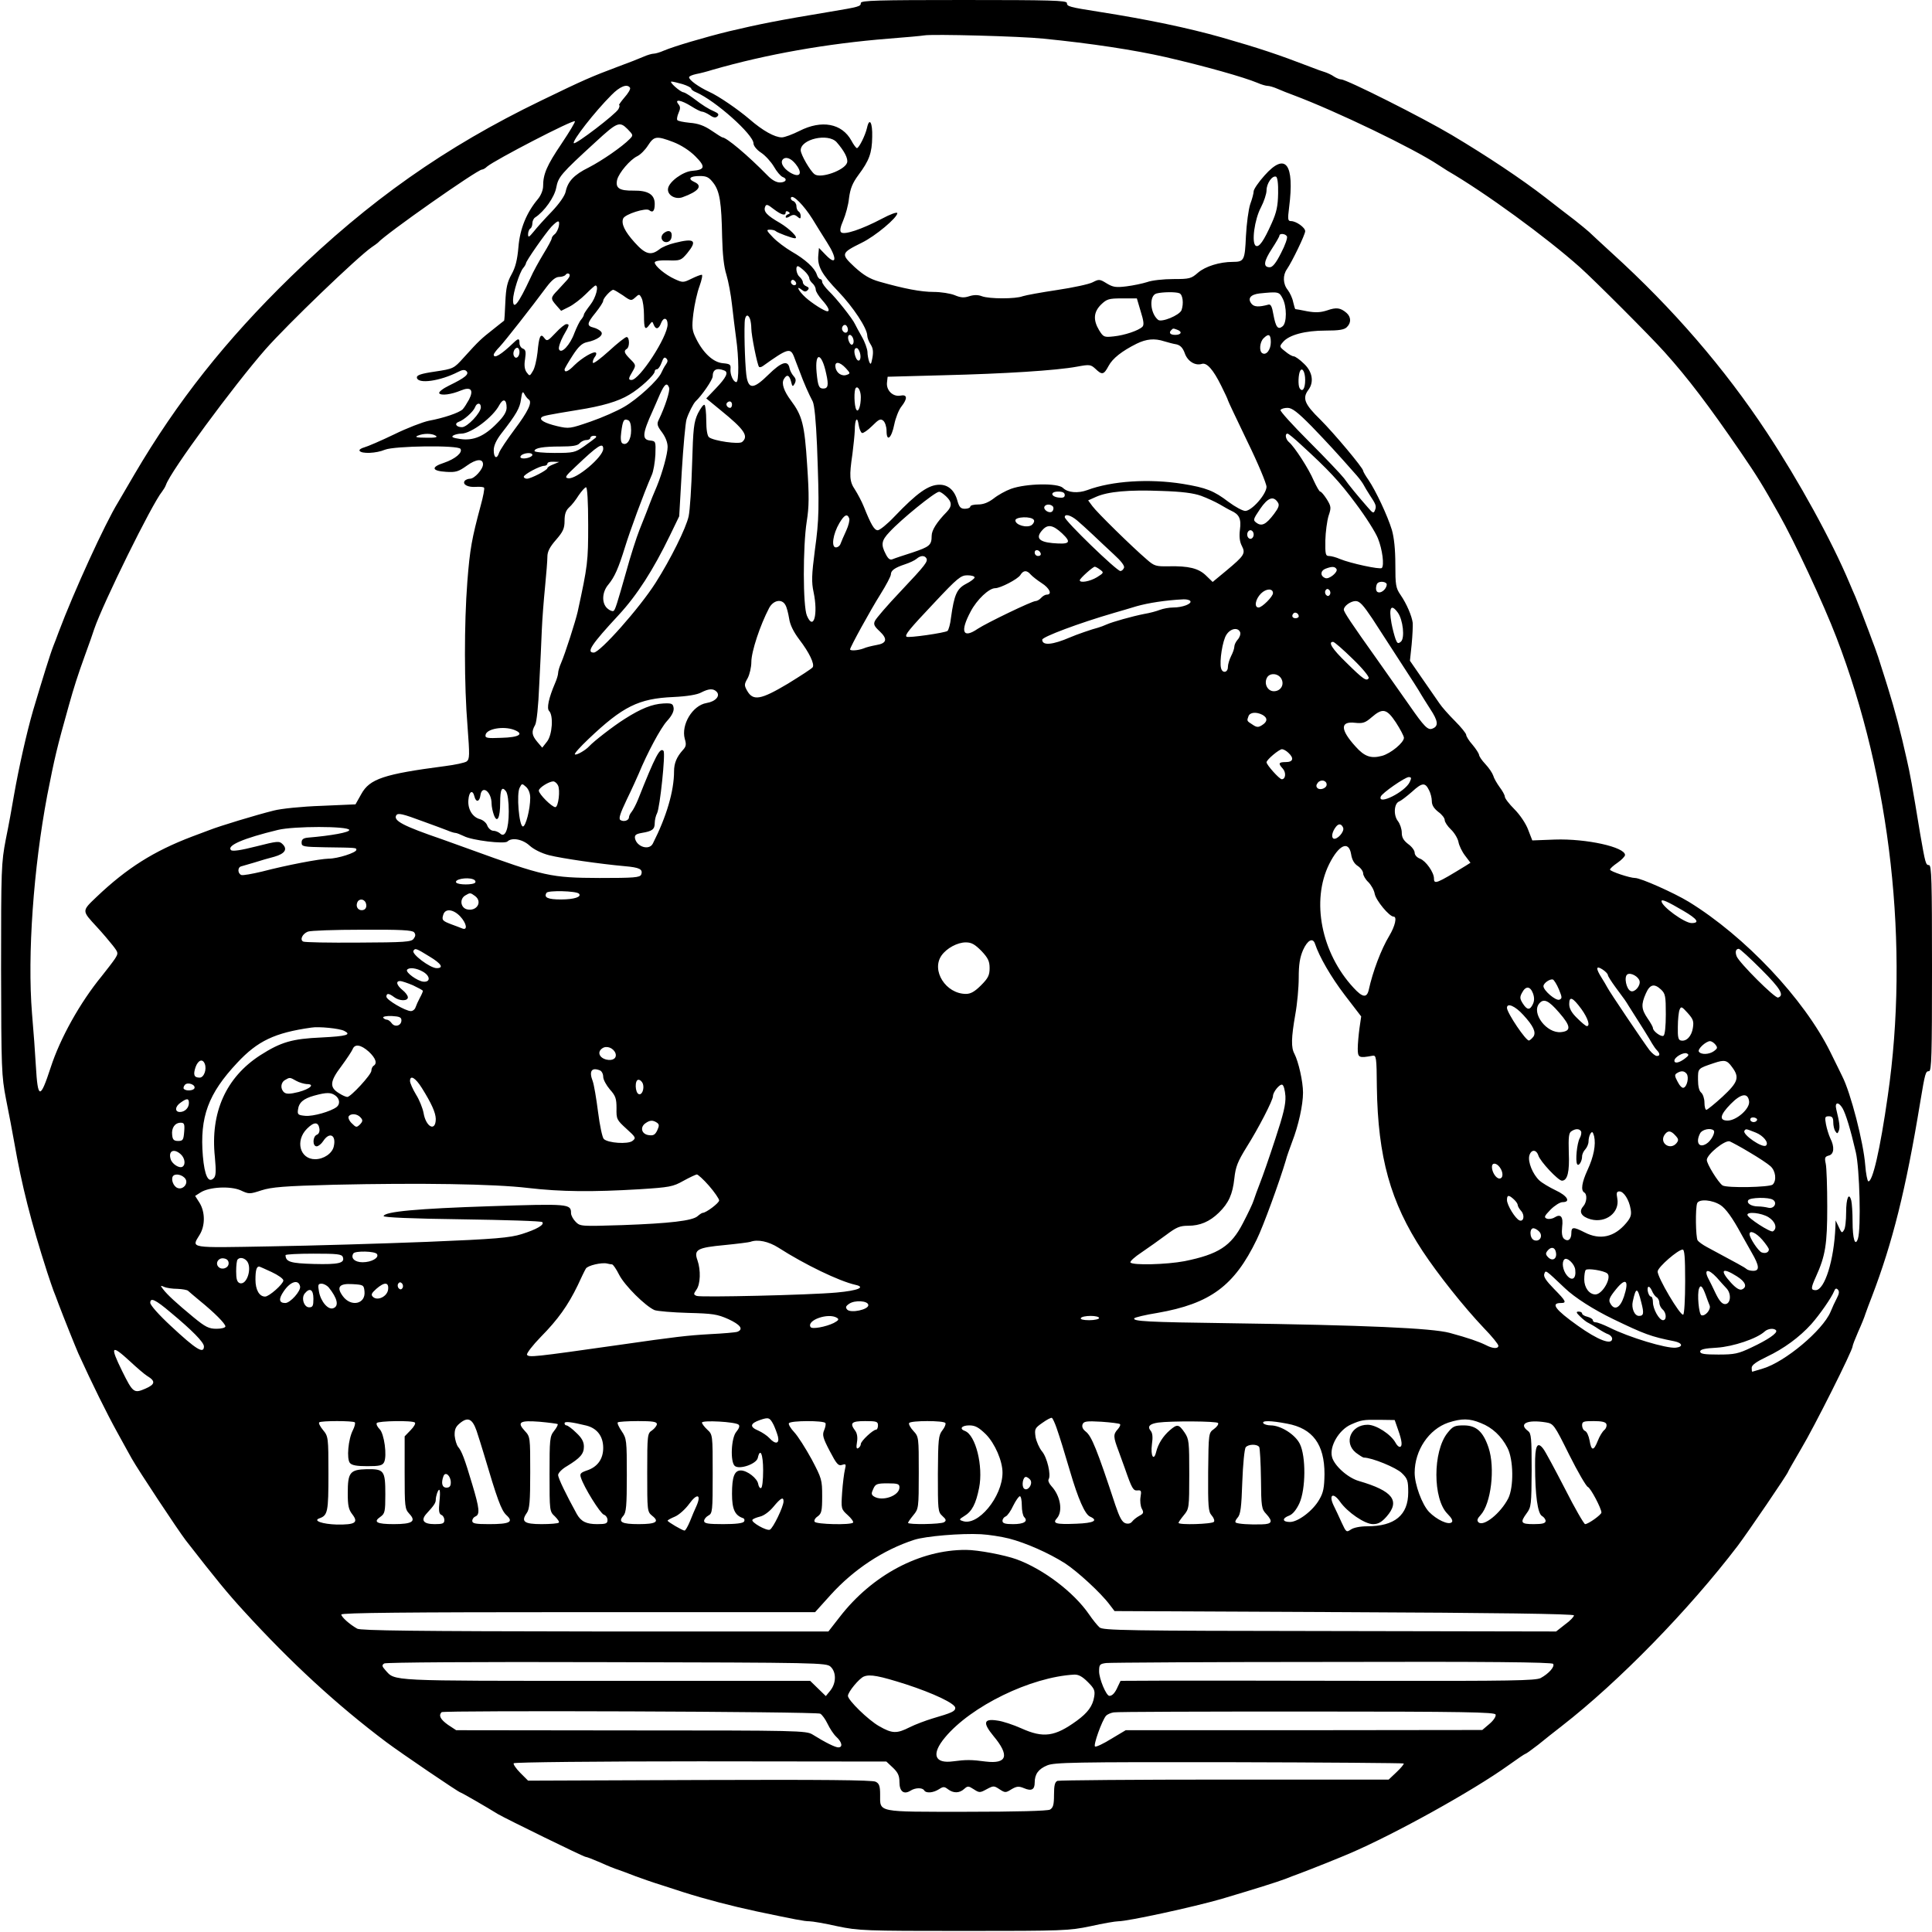 <?xml version="1.0" encoding="UTF-8"?>
<svg data-bbox="0.5 0 899.5 899.5" viewBox="0 0 900 900" height="1200" width="1200" xmlns="http://www.w3.org/2000/svg" data-type="shape">
    <g>
        <path d="M401 1.4c0 1.6-.7 1.8-14.5 4.1-23.6 3.9-33.1 5.8-47 9.1-11.4 2.8-25.6 7-30.3 9-1.8.8-3.9 1.4-4.7 1.4s-2.9.6-4.7 1.4-7.1 2.9-11.8 4.6c-12.5 4.7-15.8 6.1-36 15.9-44.7 21.6-80.1 46.6-116.5 82-30.4 29.6-53 58.2-72.9 92.1-3.7 6.3-7.1 12.2-7.6 13-6.1 9.9-20.6 41.6-27.7 60.5-.8 2.2-1.9 5.1-2.4 6.3-1.6 4.1-5 15.1-9.5 30.2-3 10.4-6.6 26.4-8.9 39.5-.8 4.9-2.5 14.2-3.8 20.5C.6 402 .5 404.7.5 451.5c.1 46.6.2 49.6 2.3 60.5 1.3 6.3 3 15.5 3.9 20.5 3.4 19.5 7.7 36.6 15.3 60.2 1.1 3.3 2.4 7.2 2.9 8.5.5 1.2 1.6 4.1 2.4 6.3 2.5 6.6 7.8 19.8 9.2 23 6.5 14.3 13.3 28 18.1 36.7 3.1 5.7 6.2 11.2 6.8 12.3 2.9 5.2 21.5 33.3 25.1 38 14.3 18.4 19.5 24.7 27 32.9 22.1 24.2 43.4 43.8 66.4 61.1 6.8 5.1 33.9 23.5 34.6 23.5.4 0 12.2 6.8 17.5 10.1 3.6 2.1 39.9 19.9 40.8 19.9.5 0 3.6 1.2 6.8 2.6 3.3 1.5 7 3 8.4 3.4 1.4.5 5 1.8 8 3 3 1.1 8.4 3 12 4.1 3.6 1.2 8.3 2.7 10.5 3.4 10.1 3.2 22.3 6.4 34 8.9 18.1 3.8 22.2 4.6 24.5 4.6 1.4 0 7.2 1 13 2.3 10.1 2.1 12.5 2.2 59 2.2s48.9-.1 59-2.2c5.8-1.3 11.6-2.3 13-2.3 4.4 0 34.8-6.6 48-10.4 15.1-4.5 26.1-7.9 30.2-9.5 1.2-.5 4.1-1.6 6.3-2.4 5.4-2 19.3-7.6 23-9.2 21.3-9.1 57.8-29.4 74.1-41.1 4.2-3 7.7-5.4 8-5.4s2.9-1.9 5.9-4.2c2.9-2.4 7.9-6.3 11.1-8.8 26.5-20.6 59.1-54 81.9-83.9 4.6-6.1 23.5-33.8 23.5-34.6 0-.2 2.8-5 6.1-10.7 6-10 23.9-45.7 23.9-47.6 0-.5 1.2-3.6 2.6-6.8 1.5-3.3 3-7 3.4-8.4.5-1.4 1.8-5 3-8 9.6-25.1 15.8-49.7 22.5-90.5 2.3-13.8 2.5-14.5 4.1-14.5 1.2 0 1.4-7.7 1.4-48 0-40.8-.2-48-1.4-48-1.5 0-1.7-.7-4.1-14.5-3.8-23.2-4.8-28.4-6.2-34.5-2.9-13.1-5.6-23.2-8.8-33.5-.7-2.2-2-6.5-3-9.5-.9-3-2.3-7.2-3.1-9.3-.8-2-2-5.4-2.8-7.5-2.2-5.8-4.7-12.4-6.2-16-.8-1.7-2-4.7-2.8-6.5-8.3-19.8-23.6-47.6-38.5-70.2-19.8-30-43.8-57.8-72.1-83.5-5.1-4.7-10-9.2-10.8-10-.9-.8-3.9-3.3-6.7-5.5-2.9-2.2-9-6.9-13.6-10.5-11.1-8.6-27-19.2-43.6-29.1-13.6-8.1-49-25.9-51.5-25.9-.7 0-2.2-.6-3.3-1.3-1.1-.8-2.9-1.6-4-2-1.1-.3-4.5-1.5-7.5-2.7-14.3-5.5-23.2-8.5-41-13.6-15.6-4.4-34.1-8.3-57-11.9-14-2.2-15-2.5-15-4.1 0-1.2-7.7-1.4-48-1.4s-48 .2-48 1.4M486 18c22.3 2.2 42.5 5.3 57 8.6 18.6 4.3 36.3 9.3 42.8 12 1.8.8 3.9 1.4 4.7 1.4s2.9.6 4.7 1.4 5.1 2.1 7.3 2.9c20 7.5 55.9 24.8 67.5 32.5 1.4.9 3.3 2.1 4.2 2.7 17.6 10.2 46.1 31 61.9 45.1 6.8 6.1 32.8 32.1 39.3 39.4 10.9 12.1 20.8 25.2 35.4 46.5 8 11.7 10.3 15.5 17.9 29 7.2 12.7 20.8 41.8 26.8 57.5 25.3 65.8 34 143.8 23.9 213.5-3.6 25.2-7.1 40.3-9.1 39.8-.4-.2-1.1-3.5-1.4-7.5-.8-10.6-6.8-33.8-10.7-41.4-.5-1-3-6.2-5.6-11.4-12.3-24.8-39.7-53.8-65.9-69.9-6.9-4.2-22.4-11.1-25-11.1-2.5 0-11.7-3.1-11.7-3.9 0-.5 1.6-1.9 3.5-3.2s3.5-3 3.5-3.6c0-3.7-18-7.7-32.7-7.2l-10.5.4-1.9-4.9c-1-2.8-3.8-7-6.4-9.6-2.5-2.5-4.5-5.1-4.5-5.9 0-.7-1.1-2.7-2.4-4.4-1.3-1.8-2.7-4.2-3-5.4-.4-1.2-2-3.6-3.7-5.4-1.6-1.7-2.9-3.6-2.9-4.3-.1-.6-1.4-2.7-3-4.6-1.7-1.9-3-4-3-4.7 0-.6-2.3-3.5-5.2-6.4s-6.2-6.6-7.3-8.3c-1.2-1.7-4.8-6.9-7.9-11.4l-5.8-8.4.8-7.6c.4-4.3.6-8.7.5-10-.4-3.2-2.8-8.9-5.7-13.1-2.2-3.2-2.4-4.6-2.4-14.2 0-7-.6-12.5-1.6-16-2-6.6-7.5-18.3-10.9-23.3-1.4-2-2.5-3.9-2.5-4.3 0-1.3-13.5-17.4-19.9-23.8-7.5-7.3-8.5-10-5.6-13.9 2.7-3.6 1.9-8.5-2.1-12.2-1.9-1.9-4.1-3.4-4.7-3.4-.7 0-2.5-1-4-2.3-2.8-2.2-2.8-2.3-1-4.4 2.8-3.3 10.3-5.3 19.8-5.3 6.3 0 8.7-.4 9.9-1.6 2.1-2 2-4.7-.1-6.6-2.9-2.5-4.8-2.7-9.1-1.2-3.1 1-5.4 1.1-9.3.4-2.8-.6-5.3-1-5.5-1-.1 0-.6-1.5-1-3.3-.3-1.7-1.5-4.3-2.5-5.6-2.3-2.8-2.4-6.9-.4-9.7 2.4-3.5 8.5-16.1 8.5-17.7 0-1.7-4.2-4.7-6.6-4.7-1.5 0-1.6-.8-.9-6.3 2.6-20.4-1.6-26-11.4-15-2.8 3.1-5.1 6.5-5.1 7.4s-.7 3.6-1.6 6c-.8 2.4-1.7 9.1-2 14.9-.5 11.2-.8 12-6.1 12-6.2 0-12.8 2.1-16.2 5-3.2 2.8-3.9 3-11.6 3-4.5 0-10 .6-12.1 1.4-2.2.7-6.5 1.6-9.7 2-4.9.6-6.2.4-9.2-1.4-3.2-2-3.6-2-6.5-.5-1.7.9-9.2 2.5-16.6 3.6-7.3 1.1-14.5 2.4-16 2.9-3.3 1.3-15.5 1.3-19 0-1.8-.7-3.7-.7-5.9 0-2.4.8-4 .7-6.8-.5-2-.8-6.4-1.5-9.7-1.5-6 0-13.8-1.5-25.4-4.8-4.5-1.3-7.3-3-11.5-6.8-6.5-6.1-6.4-6.5 3.3-11.3 6.4-3.1 16.6-11.7 16.6-13.8 0-.7-3.3.5-7.2 2.6-9.3 4.9-17.6 7.7-19 6.3-.7-.7-.3-2.5 1-5.5 1.1-2.6 2.4-7.2 2.7-10.4.6-4.5 1.6-7 4.4-10.8 5-6.7 6.3-10.2 6.4-17.7.2-6.7-1.3-9.3-2.4-4.3-.8 3.6-3.8 9.5-4.7 9.5-.4 0-1.6-1.6-2.6-3.5-4.4-8-13.8-9.8-24.2-4.5-3.2 1.6-6.9 3-8.2 3-3.3 0-8.9-3.1-15.1-8.5-5.4-4.6-14.3-10.7-18.5-12.6-5.2-2.4-9.6-5.6-9.6-6.9 0-.5 1.5-1.1 3.3-1.5 1.7-.3 5.2-1.2 7.7-2 25-7.2 53.2-12.2 82-14.5 8-.6 15.4-1.3 16.5-1.5 3.8-.7 45 .4 55.5 1.5M318 39.2c2.2.7 4 1.6 4 2.1 0 .4 1 1.2 2.3 1.7 9 3.9 26.7 19.7 26.7 23.8 0 1.1 1.5 3 3.5 4.3s4.7 4.3 6 6.5c1.3 2.3 3.1 4.4 4 4.8 2.5.9 1.7 2.6-1.2 2.6-1.7 0-3.8-1.2-5.8-3.3-9.2-9.4-19.1-17.7-21-17.7-.2 0-2.5-1.4-5.1-3.2-3.4-2.3-6.2-3.3-10.1-3.6-2.9-.3-5.6-.8-5.8-1.3-.3-.4 0-1.9.6-3.3.9-2 .9-2.9-.1-4.1-2-2.5 1.4-1.9 6 1 2.2 1.4 4.4 2.5 5 2.5s2.2.7 3.6 1.6c1.8 1.3 2.8 1.4 3.6.6s.5-1.4-1.3-2.2c-3-1.3-5.4-2.8-10-6.3-2-1.5-4.1-2.7-4.5-2.7-1.5-.1-7-5-5.6-5 .7 0 3 .6 5.2 1.2m-24.5 1.7c.3.6-.9 2.6-2.6 4.5-1.7 2-2.8 3.6-2.5 3.6.4 0 .2.8-.3 1.8-1.3 2.4-20 16.7-20.8 15.9-.9-1 9.8-14.7 17.5-22.4 4-4.1 7.4-5.4 8.7-3.4m-31.9 26c-6.9 10.2-8.6 14.2-8.6 19.8 0 1.8-1 4.3-2.4 6-5.3 6.3-8.4 13.8-9.1 22.4-.5 5.9-1.4 9.5-3.2 12.7-2 3.6-2.6 6.2-2.9 13-.2 4.6-.4 8.5-.6 8.6s-2.5 2-5.3 4.2c-5.2 4.1-6.2 4.9-13.6 13.1-4.5 5-4.7 5.1-13.3 6.4-6.8 1-8.6 1.7-8.4 2.9.6 3 10.9 1.5 19.1-2.7 2.1-1.1 3.2-1.2 4-.4 1.4 1.4-.7 3.1-8.1 6.7-2.9 1.4-4.9 3-4.6 3.6.8 1.2 5.6.6 10.1-1.3 4.6-1.9 6.1-.3 3.8 4.2-1 1.8-2.3 3.9-3 4.6-1.7 1.6-8.7 4-15.7 5.3-2.9.6-10.2 3.4-16.3 6.4-6 2.9-12.3 5.6-13.8 6s-2.5 1.1-2.2 1.6c.9 1.5 7.8 1.2 11.8-.5 4.4-1.8 34.2-2.2 35.2-.4 1.1 1.7-2.4 4.7-7.7 6.5-6.2 2-5.7 3.8 1 4.2 4.5.3 5.8-.1 9.7-2.9 4.3-3.1 7.5-3.4 7.5-.6 0 2.3-4 6.7-6 6.7-1 0-2.2.5-2.6 1.1-1 1.6 1.6 3 5.3 2.7 1.8-.1 3.5 0 3.8.4.3.3-.4 4.1-1.6 8.4-4.1 15.3-5 20-6.2 35.4-1.5 19.6-1.5 48.1.1 67.5 1 13.3 1 15.1-.4 16.2-.8.6-5.4 1.6-10.2 2.2-28.3 3.7-35 5.9-38.9 13l-2.7 4.8-16 .7c-8.9.3-18.7 1.3-22.1 2.2-8.4 2.1-25.2 7.2-30 9.1-2.2.8-5.8 2.2-8 3-17.9 6.8-30.4 14.7-44.5 28.1-7 6.7-7 6.3.2 14.1 2.5 2.7 5.8 6.6 7.3 8.5 2.7 3.5 2.7 3.6 1 6.3-1 1.5-3.8 5.1-6.1 8-10.1 12.3-19.4 29-23.8 42.6-4.9 15-6 14.9-6.9-.8-.3-5.5-1.1-16.5-1.8-24.5-2.2-27.2.7-67.6 7.1-101.5 3.5-17.8 4.4-21.7 10.1-42 2.3-8.2 4.1-13.9 7.4-23 2-5.5 4-11.1 4.4-12.5 4.1-12 26.9-58.3 31.6-64 .6-.8 1.5-2.2 1.8-3.1 2.2-6.5 31.6-46.3 46.3-63.1 10.3-11.7 43-43.1 49.5-47.6 1.3-.9 2.6-1.8 2.9-2.1 3.6-4.1 46.4-34.1 48.5-34.1.5 0 1.6-.6 2.4-1.4 3.7-3.1 40.1-22 40.9-21.1.3.2-2.5 4.9-6.2 10.4m31.7-2.1c-3.4 3.5-12.8 10-19 13.2-6.9 3.4-9.8 6.5-10.8 11.3-.4 1.9-2.9 5.5-6.4 9.2-3.2 3.3-7 7.5-8.4 9.3-2.3 2.8-2.7 3-2.7 1.3 0-1.1.5-2.3 1-2.6.6-.3 1-1.5 1-2.5s.6-2.3 1.3-2.7c4.3-2.8 9-9.5 9.8-13.8 1-5.1 1.9-6.3 18.4-21.4 10-9.2 11.1-9.7 14.8-6 2.7 2.8 2.8 2.9 1 4.7m20.4 1.4c3.6 1.4 7.5 3.9 10.2 6.6 4.9 4.9 4.6 6.3-1.5 6.8-4.2.3-10.7 5-11.2 8.2-.5 3 3.3 5.3 6.7 4.1 7.5-2.7 9.6-5.3 5.6-7.1-3.3-1.5-2.2-2.8 2.5-2.8 3.2 0 4.3.6 6.3 3.2 3 3.9 3.8 9.2 4.1 25.3.2 8 .8 13.8 2 17.5.9 3 2.1 9.3 2.6 14s1.4 11.6 1.9 15.5c1.3 8.9 1.4 20.5.1 20.5-1.4 0-3-3.6-2.7-6.2.2-2-.3-2.3-3.6-2.6-4.4-.4-9.1-4.7-12.4-11.4-1.9-3.8-2.1-5.1-1.3-11.8.5-4.1 1.8-9.9 2.9-12.8 1-2.8 1.5-5.2 1-5.2-.6 0-2.7.8-4.9 1.9-3.7 1.8-4 1.8-7.7.1-4.4-2-9.3-6.1-9.3-7.7 0-.7 2.2-1.1 6.1-1 5.8.2 6.2 0 9-3.3 4.9-6 3.5-7.2-5.9-4.8-2.6.6-5.8 1.9-7.1 3-3.9 3-6.5 2.3-11.5-3.3-4.6-5.1-6.3-8.7-5.3-11.1.8-2 10.6-5.1 12.1-3.9 1.7 1.4 2.6.4 2.6-2.9 0-4.4-3.1-6.3-9.9-6.2-6.7.1-8.5-1.2-7.6-5.1.9-3.3 6-9.3 9.3-10.9 1.5-.7 3.8-3 5.1-5.1 2.8-4.3 3.9-4.5 11.8-1.5m76 0c3.6 4.1 5.5 7.7 4.9 9.6-1.1 3.5-12.2 7.5-15.1 5.4-2-1.4-6.5-9.2-6.5-11.2 0-5.2 12.7-8.1 16.7-3.8m-18.2 11.4c2.4 3.7.6 5.2-3.4 2.8-3.5-2.1-5-5.2-3-6.5 1.7-1 4.2.4 6.4 3.7m223.9 12.5c-.1 5.8-.7 8.8-3 13.9-3.7 8.3-5.9 11.4-7.4 10.5-2.1-1.3-.6-12.3 2.4-17.9 1.4-2.7 2.6-6.3 2.6-7.9 0-3.2 2.6-7 4.4-6.4.7.2 1.1 3.3 1 7.8m-217 11.8c1.7 2.8 4.8 7.8 6.9 11.1 4.8 7.5 4.4 11-.6 5.8l-3.2-3.3-.3 3.4c-.5 5.1 1.6 8.9 9.3 16.9 6.9 7.2 13.4 17 13.5 20.5 0 1 .7 2.8 1.6 4.2 1.1 1.7 1.3 3.4.8 6.2-.6 3.1-.8 3.4-1.5 1.8-.4-1.1-.8-3.2-.8-4.6-.1-1.4-1.2-4.6-2.6-7s-2.8-5.1-3.2-5.9c-1.1-2.5-8.9-12.3-12.2-15.4-1.7-1.7-3.1-3.6-3.1-4.3s-.4-1.3-.9-1.3-1.3-1-1.6-2.1c-1-3.1-5.4-7.1-11.7-10.7-2.9-1.7-6.9-4.7-8.7-6.6-3.1-3.2-3.2-3.6-1.5-3.6 1.2 0 2.4.3 2.8.7.7.7 7.6 3.3 8.9 3.3 2 0-2.4-4.4-6.9-7.1-6.1-3.5-7.8-5.3-7-7.5.5-1.4 1.1-1.3 4 1 3.7 2.8 5.6 3.3 5.6 1.5 0-.5.5-.7 1.2-.3.9.6.9.9 0 1.2-.7.2-1.2.8-1.2 1.3s.9.4 1.9-.3c1.5-.9 2.3-.9 3.5.1 1.3 1.1 1.6 1.1 1.6-.2 0-.9-.4-1.9-1-2.2-.5-.3-1-1.4-1-2.5 0-1-.7-2.1-1.6-2.4-.8-.3-1.2-1.1-.9-1.6.9-1.5 6 3.7 9.9 9.9m-118.1 3.6c-.3 1.3-1.1 3-1.9 3.6s-1.4 1.5-1.4 2-1.7 3.7-3.8 7.1c-2.1 3.5-4.9 8.5-6.1 11.3-5.7 12.2-8.1 15.2-8.1 10.2 0-3.3 3-12.8 4.7-14.8.7-.8 1.3-1.9 1.3-2.2 0-1.1 9-13.9 11.8-17 3.2-3.3 4.1-3.4 3.5-.2m339.2 4.6c.4.6-.8 4.1-2.7 7.7-2.4 4.8-4 6.7-5.3 6.7-3.2 0-2.8-2.8 1-8.6 1.9-2.9 3.5-5.7 3.5-6.1 0-1.2 2.8-1 3.5.3m-224.8 16.1c1.3 1.2 2.3 2.7 2.3 3.4 0 .6.7 1.7 1.5 2.4s1.5 2 1.5 2.9 1.4 3.1 3 4.9c2.8 3.1 3.8 5.2 2.4 5.2-1.3 0-7.1-3.7-10.1-6.4-3.3-3-4.8-6-1.8-3.6 1.2 1 1.9 1 2.7.2s.7-1.3-.5-1.8c-.9-.3-1.7-1.2-1.7-1.9s-.7-1.8-1.5-2.5c-1.5-1.2-2.1-5-.8-5 .4 0 1.7 1 3 2.2m-110.4 4.1c-1 1.1-3 3.3-4.5 4.9-3.4 3.5-3.4 3.9-.6 7.1l2.2 2.5 3.8-1.9c2-1 5.5-3.7 7.7-5.9s4.2-4 4.5-4c1.7 0 .2 5.7-2.4 9-1.6 2.1-3 4.1-3 4.6 0 .4-.6 1.5-1.3 2.3-.8.9-2.1 3.7-3.1 6.2-2 5.6-6.2 10.1-7.2 7.6-.3-.8.6-3.6 2-6.2 3-5.2 3-5.5 1.4-5.5-.6 0-2.9 1.8-5 4.1-3.6 3.8-4 4-5.2 2.4-1.8-2.5-2.5-.9-3.2 6.7-.4 3.4-1.3 7.4-2.2 8.7-1.4 2.4-1.5 2.4-2.9.5-.9-1.3-1.2-3.2-.7-6.1.5-3.4.3-4.4-1-4.9-.9-.3-1.6-1.5-1.6-2.5 0-2.4-.5-2.4-2.8-.2-5.7 5.5-9.2 7.6-9.2 5.5 0-.4 1.2-2.1 2.8-3.7 2.6-2.8 14.6-18.1 21.8-27.8 2.5-3.3 4.3-4.7 5.9-4.7 1.3 0 2.7-.5 3-1 .4-.6 1.1-.8 1.6-.4.6.4.3 1.4-.8 2.7m106.4 2.3c-.9.9-2.8-.6-2.1-1.8.4-.6 1-.6 1.7.1.6.6.8 1.3.4 1.7m-80.5 5c3.6 2.6 3.9 2.6 5.7 1 1.8-1.7 2-1.7 3 .3.6 1.1 1.1 4.7 1.1 8 0 6.4.5 7.2 2.6 4.3 1.2-1.6 1.3-1.6 1.9 0 1 2.5 2.4 2.2 3.5-.8 1.1-2.8 3-2.4 3 .7 0 5.8-13.1 25.9-16.8 25.9-1.6 0-1.5-.7.5-4 1.6-2.8 1.6-3-1-5.6-2.9-2.9-3.3-3.9-1.7-4.9 1.4-.8 1.3-5.5-.1-5.5-.6 0-4.3 2.9-8.2 6.5-4 3.6-7.3 6.1-7.5 5.5s.2-1.7.8-2.6c.7-.8 1-1.8.6-2.1-.9-.9-6.4 2.3-10 5.8-2.8 2.9-4.6 3.7-4.6 2 0-.4 1.7-3.3 3.7-6.4 2.7-4.2 4.4-5.8 6.7-6.3 4.9-1 8-3.3 6.6-4.9-.6-.7-2.2-1.6-3.5-1.9-3.3-.8-3.1-2 1-7 1.9-2.4 3.5-4.8 3.5-5.5 0-1.2 3.6-5.1 4.7-5.1.4 0 2.4 1.2 4.5 2.6m259.2-1c1.6.6 2.1 4.8 1 7.9-1 2.4-9.3 5.8-10.9 4.5-3.8-3.1-4.3-11.4-.7-12.3 2.7-.7 8.9-.8 10.6-.1m48.1 2.4c2 3.8 2 11.4 0 13-2.2 1.8-3.2.4-4.3-5.5-.6-3.6-1.2-4.9-2.3-4.6-4.4 1.2-6.6 1.1-7.8-.3-2.1-2.5-.6-4.4 3.6-4.9 8.9-.9 9.2-.8 10.8 2.3m-66.1 6.1c1.4 4.4 1.6 6.3.8 7.1-1.8 1.8-8.4 4-13.4 4.5-4.5.5-4.8.3-6.8-2.9-2.8-4.7-2.6-8.4.9-11.9 2.7-2.6 3.6-2.9 9.8-2.9h6.9zm-182 3.5c.3.9.6 2.8.6 4.4 0 3.2 2.8 17.1 3.6 17.9.3.3 1.1.1 1.8-.4 11.6-8.3 12.8-8.6 14.5-4.3.5 1.3 1.6 4.3 2.6 6.8 2 5.5 4.3 10.6 6.1 14 .8 1.7 1.5 8.9 2 20.5 1.1 29.2 1 34.3-1 48.8-1.5 11.6-1.6 14.8-.6 19.5 2.2 10.4 0 18.3-3.1 11-1.9-4.4-1.9-32.3-.1-43.8 1.1-6.9 1.2-11.8.2-26.5-1.2-18.9-2.3-22.9-7.6-30-3.2-4.3-4.4-7.8-3.3-9.8 1.4-2.5 2.6-2.1 3.4 1 .6 2.5.8 2.6 1.7 1 .7-1.4.6-2.3-.5-3.5-.8-.9-1.7-2.6-1.9-3.7-.7-3.9-3.8-2.9-9.8 3-6.6 6.5-9 6.9-10.1 1.6-.7-3.2-1.3-18.7-1-25.9.1-3.4 1.5-4.3 2.5-1.6m45.6 5c0 1.6-1.6 1.9-2.5.4-.8-1.3.4-3.2 1.6-2.5.5.4.9 1.3.9 2.1m153.4 0c2.5.9 1.9 2.4-.9 2.4-2.4 0-3.2-1-1.8-2.3.8-.8.8-.8 2.7-.1m-151 4c.8 2.2-.4 4-1.5 2.3-1.1-1.8-1.1-3.9 0-3.9.5 0 1.2.7 1.5 1.6m194.6 1.8c0 3.5-2.1 6.3-4 5.1-1.5-.9-1.2-5.1.6-6.9 2.4-2.4 3.4-1.9 3.4 1.8m-49.6-.4c1.7.5 4.2 1.2 5.6 1.4 1.8.4 3 1.6 3.9 4.1 1.3 3.8 4.9 6 8 5q3.45-1.05 9 10.2c1.7 3.4 3.1 6.4 3.1 6.7s4.1 8.9 9 19.1c5 10.2 9 19.8 9 21.3-.1 3.5-6.9 11.2-9.9 11.2-1.2 0-4.7-1.9-7.8-4.2-6.8-5.2-10.4-6.6-21.3-8.4-15.7-2.5-33-1.4-44.5 2.9-4.3 1.6-9.1 1.2-11.3-1-2.4-2.4-17.2-2.1-24.2.4-2.5.9-6.1 2.9-8.1 4.5-2.5 1.9-4.8 2.8-7.3 2.8-2 0-3.6.4-3.6 1 0 .5-1.1 1-2.5 1-1.9 0-2.6-.7-3.4-3.4-1.3-5.1-4.3-7.8-8.4-7.8-5.1 0-10.4 3.7-21.1 14.9-3.3 3.5-6.8 6.3-7.7 6.3-1.6 0-3.1-2.5-6.5-11-1-2.5-2.9-6-4.1-7.9-2.6-3.8-2.7-6.4-1.2-16.6.5-3.9 1-8.8 1.1-11 0-5.3 1.2-6.9 1.8-2.6.3 1.9 1 3.6 1.6 3.8.5.2 2.7-1.3 4.7-3.3 3.1-3.1 3.9-3.5 5.2-2.4.8.7 1.5 2.8 1.5 4.7 0 5.4 2.3 3.5 3.6-3 .6-3 2.1-6.8 3.3-8.3 3-3.8 2.8-5.8-.5-5.1-3.5.6-6.6-2.5-6.2-6.1l.3-2.7 26-.7c28.4-.7 52.5-2.2 62.2-4 5.9-1.1 6.4-1 8.6 1 3.1 3 3.9 2.8 6.1-1.3 1.9-3.6 6.3-7 13.1-10.4 4.5-2.2 8.3-2.6 12.9-1.1M242 163.9c0 2.3-1.6 3.6-2.5 2.1-.9-1.4.1-4 1.5-4 .5 0 1 .9 1 1.9m158.8 1.4c.4 2.9-1.2 3.7-2.2 1.1s-.7-4.6.7-4.2c.6.3 1.3 1.7 1.5 3.1m-90.6 4.5c-.7.9-1.6 2.7-2.1 3.8-1.5 3.5-11.1 12.3-17.3 15.9-3.2 1.9-10.2 5-15.7 6.9-9.6 3.3-10 3.4-15.6 2.1-5.8-1.4-8.4-2.9-7.2-4.1.7-.7 2.7-1.1 16.7-3.4 11.5-1.8 19-4 24.1-7.1 5-2.9 11.9-9.3 11.9-10.9 0-.6.5-1 1.1-1 .5 0 1.5-1.4 2.1-3.1.8-2.2 1.3-2.8 2.2-1.9.8.8.7 1.5-.2 2.8m74.7 4.4c1.2 5.3.8 6.8-1.4 6.8-2 0-2.5-1.2-3.1-7.5-.9-9.9 2.4-9.4 4.5.7m9.1-2.7c2.1 2.3 2.2 2.5.5 3.1-2.3.9-4.9-.8-5.3-3.5-.5-2.9 1.9-2.7 4.8.4m-56.6 1.1c2.1.8 1 3.2-4.1 8.5l-4.3 4.5 6.7 5.5c11.1 9 13.2 12.1 10 14.8-1.5 1.2-13.2-.5-15.4-2.2-.8-.6-1.3-3.5-1.3-7.8 0-3.7-.4-7-.8-7.3-.5-.3-1.8 1.5-3.1 4-1.9 4.1-2.2 6.7-2.7 23.7-.3 10.6-1 21.4-1.6 24.2-1.2 5.5-8.4 20-15.4 31-7.5 11.8-25.9 32.5-28.8 32.5-3.6 0-1.2-3.7 11.6-17.5 8.6-9.3 16.1-21 23.9-37.1l4.3-8.9 1.2-21c.7-11.6 1.7-22.4 2.2-24.1.9-3 3.2-7.4 4.2-8.4 3-2.8 8-10.1 8-11.7 0-3.1 1.8-4.1 5.4-2.7M608 177c0 4.1-1.3 5.9-2.6 3.8-.8-1.3-.6-6.6.3-8.1 1-1.7 2.3.7 2.3 4.3m-296.3 3.6c.5 1.4-1.8 8.7-4.9 15.1-.9 1.8-.6 2.8 1.6 5.7 1.6 2.2 2.6 4.7 2.6 6.8 0 3.2-2.4 11.9-5 18.3-.7 1.6-1.6 3.9-2.1 5-.4 1.1-1.8 4.5-2.9 7.5-1.2 3-2.6 6.6-3.1 7.8-1.4 3.5-4.4 12.9-6.1 19.2-4.4 15.5-5.2 18.1-6 18.6-.5.3-1.8-.2-2.9-1.2-2.7-2.4-2.5-7.6.5-11.1 2.9-3.5 4.7-7.6 7.7-17.3 2.4-7.8 8.6-24.7 12.5-33.7.8-1.7 1.5-6 1.7-9.5.2-6.2.2-6.3-2.5-6.6-3.8-.4-3.6-3.2 1.2-13.7.7-1.7 2.3-5.1 3.4-7.8 2.2-4.9 3.3-5.7 4.3-3.1M401 185c0 4.2-1.2 7.4-2.1 5.8-1-1.6-1.2-9.2-.2-10.1 1-1 2.3 1.4 2.3 4.3m-154.7 1.1c1.8 1.2-.3 5.6-6.7 14.1-3.5 4.7-6.7 9.5-7.1 10.7-1 3.2-2.5 2.5-2.5-1.2 0-2.1 1.2-4.7 3.5-7.7 7.1-9.1 8.7-12 9.2-16 .5-3.6.8-3.9 1.6-2.4.6 1.1 1.5 2.2 2 2.5m-10.3 3.8c0 1.9-1.3 4.1-4.4 7.2-6 6.2-11.1 8.3-17.2 7.4-3.4-.5-4.3-.9-3.3-1.6.8-.5 2.5-.9 3.8-.9 4.6 0 14.8-7.7 17.7-13.3 1.8-3.3 3.4-2.7 3.4 1.2m105-1.4c0 .8-.4 1.5-.9 1.5-1.3 0-2.2-1.6-1.4-2.4 1.1-1.1 2.3-.6 2.3.9m-117 1.2c0 2.6-6.3 9.3-8.8 9.3-2.7 0-3.7-1.7-1.5-2.5 2.4-.8 6.8-4.7 7.6-6.8.8-2.2 2.7-2.2 2.7 0m387.1 9c7.5 7.8 11.4 12 21 22.9 1.4 1.6 2.8 3.6 3.2 4.4s1.6 2.8 2.7 4.5c3 4.5 3.3 5.3 2.5 7.2-.6 1.6-1 1.4-3.3-1.3-4.9-5.6-8.7-10.2-11.1-13.6-1.4-1.8-8.7-9.5-16.3-17.1s-13.6-14.2-13.3-14.7c.4-.6 1.8-1 3.3-1 2.1 0 4.7 2 11.3 8.7M294 200.5c0 4.4-2 7.3-4.1 6-.7-.5-.9-2.3-.5-5.2.7-5.4 1.2-6.4 3.1-5.6 1 .3 1.5 2 1.5 4.8m-91 2.5c1.1.7-.3 1-4.5.9-4.3 0-5.4-.3-4-.9 2.7-1.2 6.7-1.2 8.5 0m403 4.1c12.9 11.8 17.8 17 25.6 27.5 4.6 6.1 9.2 13.4 10.3 16.2 2.1 5.2 3 12.6 1.8 13.8-.8.8-14.7-2.2-19.5-4.2-1.8-.8-4.1-1.4-5.1-1.4-1.6 0-1.8-.8-1.7-7.3.1-3.9.8-9.1 1.5-11.4 1.3-3.8 1.2-4.4-.8-7.7-1.3-2-2.6-3.6-3.1-3.6-.4 0-1.7-2.3-3-5.1-2.3-5.5-9-15.8-11.5-17.9-1.6-1.3-2.1-4-.7-4 .4 0 3.2 2.3 6.2 5.1m-328.5-3.2c-.6.5-3 2.3-5.4 4-4.2 2.9-4.9 3.1-13.8 3.1-5.1 0-9.3-.4-9.3-.9 0-1.4 3.9-2.1 12.1-2.1 5.6 0 8-.4 8.9-1.5.7-.8 2.1-1.5 3.1-1.5 1.1 0 1.9-.5 1.9-1 0-.6.8-1 1.7-1 1 0 1.3.3.8.9m3.5 5.2c0 3.7-12.5 14.3-16.3 13.7-1.8-.3-1.3-1 3.4-5.4 10.5-10 12.9-11.5 12.9-8.3m-33 2.8c0 1.1-4 2.2-5.3 1.4-.5-.3-.3-.9.4-1.4 1.8-1.1 4.9-1.1 4.9 0m9.8 4.4c-1.6.6-2.8 1.4-2.8 1.8 0 .9-7.7 4.9-9.5 4.9-.8 0-1.5-.4-1.5-.9 0-1.1 7.5-5.1 9.5-5.1.8 0 1.5-.5 1.5-1 0-.6 1.2-1 2.8-.9l2.7.1zm16.2 28.1c0 17.2-.2 19-4.9 40.6-1 4.4-5.8 19.4-7.7 23.8-.8 1.8-1.4 3.9-1.4 4.7s-.6 2.9-1.4 4.7c-3 7-4 11.8-2.8 13 2.1 2.1 1.5 11.2-1 14.3l-2.2 2.8-2.3-2.7c-2.6-3.1-2.8-4.8-1-7.9.7-1.3 1.5-8.7 1.9-18.7.5-9.1 1-20.6 1.2-25.5.2-5 .9-14 1.5-20 .6-6.1 1.1-12.4 1.1-14.2 0-2.3 1.1-4.5 4-7.8 3.3-3.8 4-5.3 4-8.9 0-3.1.6-4.8 2.1-6.2 1.2-1 3.2-3.6 4.5-5.7 1.4-2 2.9-3.7 3.4-3.7.6 0 1 6.6 1 17.4M559.6 231c2.7 1 6.6 2.8 8.5 3.9s4.3 2.5 5.4 3c3.8 1.7 4.8 3.8 4.1 8.9-.4 3.2-.1 5.6.9 7.5 1.8 3.5 1.2 4.5-7.2 11.5l-6.4 5.3-3.1-3c-3.5-3.4-8.1-4.5-17.5-4.3-5.7.1-6.6-.1-10-3.1-6.8-5.8-23.4-22.1-25.4-24.9l-2-2.7 3.8-1.7c5.5-2.4 15-3.3 30.3-2.7 9.6.3 15 1 18.6 2.3m-118.9.2c2.8 2.6 2.9 4.6.3 7.3-4.6 4.7-7 8.5-7 11.1 0 4.4-1 5.1-9 7.8-4.1 1.3-8.3 2.7-9.2 3.1-1.2.5-2.1-.2-3.2-2.4-2.3-4.4-2-6.3 1.7-10.2 5.5-6 21.2-18.7 23.1-18.8.6-.1 2 .9 3.3 2.1m55.3-.6c0 1.1-.8 1.4-2.7 1.2-3.9-.4-4.2-2.8-.4-2.8 2.1 0 3.1.5 3.1 1.6m99.3 3.5c.8 1.2.3 2.5-1.8 5.3-3.7 4.9-5.7 5.9-8.1 4.2-1.8-1.3-1.7-1.6 1.6-6.5 3.6-5.3 6.2-6.3 8.3-3m-104.7 2c.3.6.1 1.6-.4 2.1-1.3 1.3-4.5-.8-3.6-2.3.7-1.2 3.1-1.1 4 .2m-95 5.4c.3.8-.3 3.3-1.4 5.7s-2.3 5.1-2.6 6c-.3 1-1.3 1.8-2.2 1.8-2.3 0-1.4-6.2 1.6-11.3 2.3-3.9 3.7-4.6 4.6-2.2m106.1.9c1.5 1.3 4.9 4.3 7.4 6.7s7 6.6 9.8 9.2c3.3 3 5.1 5.3 4.7 6.2-.3.8-1 1.5-1.7 1.5-1.7 0-25.9-23.4-25.9-25.1s2.8-.9 5.7 1.5m-20.1-.2c.4.6-.1 1.7-1 2.4-2.2 1.5-7.6 0-7.6-2.2 0-1.7 7.5-2 8.6-.2m13.2 6.3c4.5 4.3 3.6 5.2-4.5 4.5-6.4-.6-8-2.5-4.7-6.1 2.5-2.8 4.9-2.4 9.2 1.6m89.2.5c0 1.1-.7 2-1.5 2s-1.5-.9-1.5-2 .7-2 1.5-2 1.5.9 1.5 2m-99.2 8.8c.2.7-.3 1.2-1.2 1.2s-1.6-.7-1.6-1.6c0-1.7 2.2-1.4 2.8.4m-53.3 2.2c.9 1.5-.2 3-12 15.5-6.1 6.4-11.4 12.6-11.9 13.7-.8 1.6-.4 2.5 2.2 4.9 3.8 3.6 3.3 5.6-1.6 6.4-2.1.4-4.7 1-6 1.6-2.4.9-6.2 1.2-6.2.4 0-1 9.5-18.3 14.1-25.6 2.7-4.3 4.9-8.5 4.9-9.3 0-1.8 1.7-3.1 6.5-4.7 2.2-.7 4.7-1.9 5.5-2.6 1.7-1.5 3.6-1.7 4.5-.3m81 5.4c1.8 1.3 1.7 1.5-1.5 3.5-3.3 2-8 2.8-8 1.4 0-.8 6.1-6.3 7-6.3.3 0 1.5.6 2.5 1.4m110.1-.3c.8 1.4-3.5 4.9-5.2 4.2-2.4-.9-2.4-3.3-.1-4.3 3.1-1.2 4.5-1.2 5.3.1m-142.5 2.5c.8.9 3.1 2.7 5.1 4 3.8 2.4 5.1 5.4 2.4 5.4-.7 0-1.9.7-2.6 1.5s-1.9 1.5-2.6 1.5c-1.7 0-22.8 10.2-26.9 12.9-7 4.8-8.4 1.4-3.3-8.1 2.9-5.5 8.5-10.8 11.4-10.8 2.4 0 10.5-4.2 11.7-6.1q2.1-3.45 4.8-.3M454 269c0 .5-1.8 1.9-4 3-4.2 2.2-5.5 4.9-7 15.8-.3 2.9-1.1 5.6-1.6 6.1-1.1.9-18.4 3.4-19.1 2.7-.9-.8 1.1-3.3 13.1-16 10.6-11.3 12.2-12.6 15.2-12.6 1.9 0 3.4.4 3.4 1m192 3.3c0 .7-.5 1.8-1.2 2.5-1.8 1.8-3.8 1.5-3.8-.6 0-1 .3-2.2.7-2.5 1.1-1.2 4.3-.7 4.3.6m-53 4c0 1.6-5.1 6.7-6.7 6.7-2.2 0-1.5-3.9 1.1-6.5 2.4-2.4 5.6-2.5 5.6-.2m26.5.7c-.5.8-1.1.8-1.7.2s-.7-1.6-.3-2.2c.5-.8 1.1-.8 1.7-.2s.7 1.6.3 2.2m-65 3c.8 1.3-3.7 3-8 3-1.9 0-4.6.5-6.2 1.1-1.5.6-4.8 1.5-7.3 1.9-5.6 1.1-14.8 3.7-17.5 4.9-1.1.5-2.9 1.2-4 1.5-2.5.6-10.3 3.3-13 4.5-8.1 3.5-13 4-13 1.1 0-1.3 17-7.7 33.5-12.5 2.5-.7 7.2-2.1 10.5-3.1 5.3-1.5 13.4-2.8 21.7-3.2 1.5-.1 3 .3 3.3.8m-188.6 1.9c.6 1 1.3 3.8 1.7 6.2q.6 4.35 4.8 9.9c4.6 6 7.1 11.3 6.2 12.8-.3.6-5.6 4-11.6 7.7-12.6 7.5-16.2 8.2-19 3.2-1.4-2.5-1.3-3 .3-5.8.9-1.7 1.7-5.1 1.7-7.5 0-4.9 4.1-17.2 8.3-25.2 2-3.7 6-4.4 7.6-1.3m273.4 6.3c5 7.7 12.1 18.7 19.3 29.8 1.6 2.5 3.1 4.9 3.4 5.5.3.5 2.2 3.6 4.2 6.7 3.8 5.7 4 8.1 1.1 9.2-2.1.9-3.8-.8-10.8-10.9-3.3-4.7-10.1-14.3-15-21.3-12.1-17-15.5-22.1-15.5-23.2 0-1.7 3.2-4 5.5-4 1.9 0 3.5 1.8 7.8 8.2m11.8-2.9c2.5 3.4 3.4 12 1.5 13.6-1.3 1.1-1.7.9-2.5-1.2-.5-1.4-1.4-4.7-1.9-7.4-1.3-7.3-.2-9.2 2.9-5m-46.1 1.8c0 .5-.7.9-1.5.9-1.5 0-2-1.2-.9-2.3.8-.8 2.4.1 2.4 1.4m-27.3 7.4c.3.9-.2 2.4-1.1 3.4s-1.6 2.5-1.6 3.3c0 .9-.7 2.9-1.5 4.4-.8 1.6-1.5 3.9-1.5 5.1 0 2.7-2.6 3.1-3.2.5-.8-3.1.7-12.8 2.5-15.5 1.9-3 5.4-3.6 6.4-1.2m52.4 12.4c4.7 4.5 7.8 8.4 7.5 9-1 1.6-2.5.6-10.5-7.3-6.5-6.3-8.6-9.6-6.1-9.6.6 0 4.7 3.6 9.1 7.9m-33.3 9.1c1.7 2.8-.1 6-3.4 6-2.9 0-4.7-3.5-3.2-6.3 1.2-2.3 5-2.2 6.6.3m-263 6.2c1.9 1.9-.4 4.6-4.7 5.3-6.5 1.1-11.9 10.1-10.1 16.7.8 2.6.6 3.6-.9 5.2-2.9 3.2-4.1 6.2-4.1 9.9 0 9.2-3.5 21.1-9.9 33.7-1.7 3.3-7.5 1.5-8.3-2.5-.2-1.5.4-2 3.2-2.5 4.9-.8 6-1.7 6-4.6 0-1.4.5-3.5 1.1-4.6 1.3-2.5 4-27.9 3-29-1.6-1.8-3.7 2-11.9 22.7-.9 2.2-2.2 4.7-2.9 5.6-.7.8-1.3 2-1.3 2.6 0 1.5-2.4 2.3-4 1.3-.9-.6-.2-2.9 3-9.6 2.4-4.9 4.8-10.3 5.5-11.9 4-9.7 10.2-21.3 13.2-24.6 2.3-2.5 3.3-4.6 3.1-6.1-.3-2-.8-2.3-4.8-2.1-5.2.3-10.3 2.3-18 7.2-5.4 3.4-14.5 10.5-16.5 12.7-1.7 1.9-6.1 4.4-6.7 3.8-.4-.3 2.5-3.5 6.4-7.2 15.9-15.1 23.3-18.8 39.4-19.5 6.5-.3 11.2-1.1 13-2.1 3.5-1.8 5.6-2 7.2-.4m316.5 14.4c2 3.1 3.7 6.3 3.7 7.1 0 2.2-6.1 7.3-10.2 8.4-5.2 1.4-8.2.3-12.3-4.3-7.2-7.9-7.3-11.9-.3-11.1 3.7.4 4.8 0 7.8-2.6 5.1-4.4 7-4 11.3 2.5m-62.2-3.6c2.5 1.4 2.4 3.2-.2 4.8-1.7 1.1-2.5 1.1-4.5-.3-2.7-1.7-2.6-1.7-1.8-3.9.7-1.8 3.6-2.1 6.5-.6m-348.6 7c4.9 1.9 2.3 3.5-5.9 3.7-6.8.3-7.7.1-7.4-1.4.5-2.8 8.3-4.2 13.3-2.3m360.7 10.7c2.7 2.5 2.2 4.3-1.2 4.3s-3.7.6-1.4 3.1c1.6 1.8 1.3 4.9-.5 4.9-1.1 0-7.1-6.7-7.1-7.9s5.9-6.1 7.2-6.1c.6 0 2 .7 3 1.7m56.5 13.6c-2.1 4.6-15 11-13.5 6.8.5-1.6 11.2-9 13-9.1 1.3 0 1.4.4.5 2.3m-38.7 1.2c0 1.7-3.1 2.8-4.3 1.6-.7-.7-.6-1.5.2-2.5 1.4-1.7 4.1-1.1 4.1.9m-358.1.3c1.2 2.2.2 10.2-1.2 10.2-1.6 0-7.7-6.1-7.7-7.7 0-1.3 4.6-4.2 6.7-4.3.7 0 1.7.8 2.2 1.8m-12.9 5.8c0 5.4-2.1 13.4-3.4 13.4-1.8 0-3.1-15.3-1.5-18.1 1-2 1.1-2 3-.3 1.1 1 1.9 3 1.9 5m418.7-3.5c.7 1.3 1.3 3.6 1.3 5.1 0 1.9 1 3.4 3 5 1.7 1.2 3 2.9 3 3.8s1.3 2.9 2.9 4.4 3.2 4.2 3.5 5.8c.3 1.7 1.7 4.6 3.1 6.4l2.5 3.3-2.2 1.4c-13.7 8.4-14.8 8.8-14.8 5.9 0-2.8-3.8-8.2-6.5-9.2-1.4-.5-2.5-1.7-2.5-2.8 0-1-1.3-2.8-3-4-2.2-1.7-3-3.1-3-5.3 0-1.7-.8-4.1-1.8-5.4-2.2-2.8-1.8-8.4.7-9.2.9-.4 3.5-2.4 5.9-4.5 4.7-4.3 6.1-4.4 7.9-.7M237 378c0 8.3-1.7 12.6-4.1 10.2-.7-.6-2.1-1.2-3.1-1.2s-2.3-1.1-2.8-2.4c-.4-1.3-2-2.6-3.4-3-3.5-.9-5.8-4.7-5.4-9 .3-4 2-4.9 2.8-1.6.7 2.9 2.4 2.6 2.8-.5.7-5.1 5.2-1.7 5.2 3.9 0 1.3.5 3.7 1.1 5.3 1.5 4 2.9 1.3 2.9-5.8 0-6.2.8-7.8 2.7-5.3.8 1.1 1.3 4.8 1.3 9.4m-39.5 4.8c4.4 1.6 9.3 3.4 10.8 4 1.6.7 3.3 1.2 3.8 1.2.6 0 2.3.7 4 1.5 3.8 2 19 3.8 20.3 2.5 2-2 7.1-1.1 10.4 2 1.9 1.7 5.5 3.5 9 4.4 5.9 1.5 24 4.1 35.2 5.1 6.9.6 8.6 1.4 7.7 3.9-.6 1.4-3.3 1.6-19.4 1.6-22.7-.1-25.6-.7-60.8-13.5-5.5-2-11.1-4-12.5-4.5-18.1-6.2-22.9-8.7-21.4-11.2.8-1.2 2.7-.8 12.9 3m428.2 2.8c.7 1.9-3 5.9-4.6 5-1-.7-.5-3.2 1.2-5.4 1.3-1.7 2.6-1.5 3.4.4m-463 1c.4 1.1-8.4 2.7-19.2 3.6-2.2.2-3 .8-3 2.3 0 1.9.7 2 11 2.2 14.9.2 14.5.2 14.5 1.2 0 1.3-8.7 4.1-12.9 4.1-4.3.1-19.5 3-31 6-4.6 1.1-9 1.9-9.7 1.6-1.7-.7-1.8-3.5-.1-4 .6-.2 3.5-1 6.2-1.8 2.8-.9 6.9-2.1 9.3-2.7 4.9-1.4 6.3-3.5 3.8-5.9-1.5-1.5-2.4-1.4-12.3 1.1-7.1 1.8-11 2.4-11.7 1.7-2.1-2.1 5.8-5.5 21.9-9.4 7.3-1.8 32.6-1.8 33.2 0m466.7 11.3c.4 2.6 1.4 4.4 3.1 5.5 1.4.9 2.5 2.5 2.5 3.4 0 1 1.1 2.9 2.4 4.1 1.3 1.3 2.7 3.7 3 5.5.6 3.1 6.8 10.6 8.8 10.6 1.7 0 .7 4.4-2 8.9-3.8 6.3-7.7 16.6-9.6 25.3-.9 3.8-2.9 3.5-7.1-1.1-15-16.2-19.8-40.5-11.3-57.6 4.5-9 9.1-11.1 10.2-4.6m-409 11.7c.9.3 1.3 1 1 1.5-.7 1.2-8.1 1.2-8.9 0-.9-1.5 5-2.6 7.9-1.5m49.3 6.7c1.4 1.5-2.2 2.7-8.4 2.7-6.1 0-8.1-.9-6.7-3.1.7-1.2 13.8-.9 15.1.4m-48.4 1.1c3.6 2.7.8 7.3-3.8 6.2-3-.8-3.5-4.9-.7-6.5 2.2-1.3 2.3-1.3 4.5.3m-50.9 3.2c.7 1.9-.1 3.4-1.9 3.4s-2.8-1.7-2.1-3.5c.7-2 3.2-1.9 4 .1m613.8 3.7c6.5 3.8 7.8 5.7 3.8 5.7-3.3 0-14-7.8-14-10.2 0-1.1 2.7.1 10.2 4.5m-569.9 2.5c3.1 3.3 3.7 6.8 1 5.7-1-.4-3.3-1.3-5-1.9-4.2-1.6-4.6-2-3.8-4.5.9-3 4.6-2.6 7.8.7m-21.4 7.5c.8 1 .7 1.8-.2 3-1 1.5-4.2 1.7-25.8 1.8-13.5.1-25.1-.1-25.7-.5-1.6-.9-.3-3.6 2.2-4.6 1.2-.5 12.5-.9 25.2-.9 18.1-.1 23.4.2 24.3 1.2m419.7 5.4c2 6 7.4 15.4 13.9 23.9l7.6 9.9-.8 5.5c-.4 3-.8 7.3-.8 9.5 0 4.2.5 4.5 6.9 3.3 1.7-.3 1.9.6 2 14.7.5 32.5 6.3 53.5 21.3 76.3 7.2 10.9 19.2 26 28.5 35.8 3.8 3.9 6.8 7.6 6.8 8.3 0 1.5-2.6 1.4-5.8-.3-3.5-1.7-8.1-3.3-16.9-5.7-8.3-2.2-39.1-3.6-102.8-4.5-38.3-.5-45-.9-44.1-2.3.3-.4 5.1-1.6 10.8-2.5 24.6-4.3 35.8-12.6 46.2-34.1 3-6 10.7-27.2 13.6-37 .4-1.7 1.8-5.5 2.9-8.5 3-7.7 5.1-17.3 5.1-23 0-5.2-2.1-14.4-4-18.1-1.6-2.9-1.5-7.4.4-18.3.9-4.9 1.6-12.6 1.6-17.1 0-6.1.5-9.4 2-12.9 2.1-4.7 4.6-6 5.6-2.9M457.2 443c3.1 3.3 3.8 4.8 3.8 8 0 3.3-.7 4.7-4 8-2.9 2.9-4.8 4-7 4-9.4 0-16.3-10.9-11.4-17.9 2.4-3.4 7.4-6.1 11.3-6.1 2.7 0 4.2.9 7.3 4m-257.1 2.6c5.5 3.3 6.8 5.4 3.3 5.4-3 0-11.8-6.6-10.8-8.1.8-1.3 1.2-1.2 7.5 2.7m620.4 6c9 9 10.8 12.1 7.8 13.1-1.4.5-18.1-16.2-19.3-19.2-.8-2.1-.4-3.5 1-3.5.5 0 5.2 4.3 10.5 9.6m-71.5 2.6c0 .5 1.6 3 3.5 5.6 4.7 6.3 4.8 6.5 6.2 8.8 5 7.8 10 15.8 10.9 17.5.7 1.2 1.7 2.6 2.3 3.2 1.5 1.5 1.4 2.7-.1 2.6-.7 0-2.2-1.2-3.4-2.7-2.6-3.4-18.8-27.4-19.7-29.3-.4-.8-1.6-2.8-2.6-4.4-2.8-4.4-2.7-5.9.4-3.9 1.4.9 2.5 2.1 2.5 2.6m-551.9-1.5c3.4 2 3.5 4.9.1 4.6-2.8-.3-8.3-4.3-7.6-5.5.9-1.3 4.4-.9 7.5.9m566.7 4.4c.4 2.2-2.3 5.3-4.1 4.6-2.1-.8-3.3-6.7-1.6-7.8 1.6-1 5.3 1.1 5.7 3.2m-37.6 3.8c1.5 3.7 1.6 4.2.2 4.8-1.7.6-7.4-4.3-7.4-6.3 0-1.4 3-3.5 4.4-3.1.5.2 1.8 2.2 2.8 4.6M192.4 459c2.5 1.2 4.6 2.3 4.6 2.6s-.6 1.8-1.4 3.2c-.8 1.5-1.7 3.5-2 4.4-.3 1-1.3 1.8-2.2 1.8-2.5 0-11.4-5.2-11.4-6.7 0-1.7 1.1-1.7 3.6.2s6.4 1.9 6.4.1c0-.8-1.1-2.3-2.5-3.4-2.7-2.2-3.3-4.2-1.1-4.2.7 0 3.4.9 6 2m581.4 2c2 1.9 2.2 3.1 2.2 11.5 0 5.5-.4 9.7-1.1 10-1 .7-4.9-2.1-4.9-3.6 0-.5-1.1-2.5-2.5-4.5-2.9-4.3-3.1-6.4-.8-11.6 1.9-4.3 3.9-4.8 7.1-1.8m-59.7 1.7c.7 1.9.7 3.5 0 5-1.4 3-2.7 2.9-4.7-.2-1.4-2.2-1.5-3-.4-5 1.7-3.3 3.8-3.2 5.1.2m22.6 7.4c3 4.2 4.2 7.9 2.5 7.9-.5 0-2.5-1.7-4.5-3.7-2.6-2.5-3.7-4.5-3.7-6.6 0-3.8 1.6-3.2 5.7 2.4m-10.4 1.6c5.5 6.3 5.7 8.6.9 9.1-6.7.7-13.9-8.8-10.2-13.3 2.1-2.5 4.3-1.6 9.3 4.2m-16.7 1.1c4.7 5.1 6 8 4.8 10-.6.8-1.5 1.7-2.1 1.9-1.3.5-10.3-12.9-10.3-15.2 0-2.5 3.8-.9 7.6 3.3m79 6.1c-.6 3.8-3 6.4-5.6 5.8-1.2-.2-1.5-1.7-1.4-6.3 0-3.4.4-7 .8-8 .7-1.7 1-1.6 3.8 1.5 2.6 2.9 2.9 3.9 2.4 7M187 475.3c0 2.5-3 3.4-4.5 1.4-.7-1-1.7-1.7-2.3-1.7s-1.3-.4-1.7-.9c-.3-.5 1.4-.9 4-.8 3.6.2 4.5.6 4.5 2m-26.7 4.9c3.6 1.8 1.3 2.5-10.6 3.1-13.6.6-18.8 2.1-28.5 8.3-15.9 10.3-23.3 26.6-21.1 47.4.6 6.6.5 8.8-.5 9.8-2.5 2.6-4.3-1-5.1-10.3-1.5-18.2 2.5-29 16-43.4 9.5-10.2 17.5-14 34.5-16.4 3.5-.6 13.2.4 15.3 1.5m638.8 6.4c1.1 1.4 1 1.8-.6 3-2.3 1.7-6.1 1.8-7.1.3-.7-1.2 3.2-4.8 5.2-4.9.6 0 1.8.7 2.5 1.6m-627.3 3.3c3.2 3 4.1 5.5 2.2 6.6-.5.3-1 1.4-1 2.3 0 1.8-9.6 12.2-11.2 12.2-.6 0-2.3-.7-3.8-1.7-4.6-2.7-4.4-5.5 1-12.6 2.5-3.4 4.9-7 5.3-8 1-2.5 3.8-2.1 7.5 1.2m114.9.7c.8 2.3-1.2 3.7-4.2 3-3.3-.8-4.4-3.5-2-5.2 2-1.5 5.2-.3 6.2 2.2m498.2 2.5c-2.6 2-4.9 2.5-4.9 1 0-1.6 4.1-4 5.7-3.4 1.2.5 1.1 1-.8 2.4m-689.5 2.5c1 2.6-.4 6.4-2.4 6.4-2.6 0-3.1-1.3-1.9-4.9 1.2-3.3 3.3-4.1 4.3-1.5m711.4 1.4c3.7 4.9 2.9 7.1-4.4 13.9-3.7 3.4-7.1 6.1-7.5 6.1-.5 0-.9-1.5-.9-3.4 0-1.8-.7-3.9-1.5-4.6-1-.8-1.5-3-1.5-6.1 0-5.3-.2-5.1 7.5-7.7 4.8-1.6 6-1.4 8.3 1.8m-527.4 1.6c.9.3 1.6 1.7 1.6 3s1.4 3.9 3.1 5.9c2.7 3 3.1 4.3 3.1 8.8-.1 5 .1 5.4 4.6 9.5 4.4 4 4.6 4.3 2.8 5.7-2.1 1.6-11.3 1-13.3-.9-.7-.6-1.9-6.3-2.7-12.6s-1.9-12.8-2.5-14.4c-1.8-4.6-.5-6.5 3.3-5m506.3 1.6c1.2 1.6.2 6-1.4 6.5-.7.3-1.9-1-2.8-2.8-1.4-2.6-1.5-3.3-.3-4q2.85-1.8 4.5.3M138 503.5c1.4.8 3.6 1.4 4.8 1.5 4.1 0 1.8 2.2-3.7 3.7-4 1-5.7 1-6.7.2-1.9-1.6-1.7-4.6.4-5.8 2.2-1.3 2.2-1.3 5.2.4m58.5 3.3c4.5 7.2 6.4 11.4 6.5 14.4 0 6.2-4.6 3.9-5.7-2.8-.4-2.1-1.9-6-3.5-8.5-1.5-2.5-2.8-5.4-2.8-6.3 0-3 2.5-1.6 5.5 3.2m103-1.9c.7 2.3-.4 5.3-1.9 4.8-1.8-.6-2-6.7-.2-6.7.8 0 1.7.8 2.1 1.9m-209 2.2c-.7 1-3.8 1.2-4.8.2-.4-.3-.2-1.2.4-1.9 1.3-1.6 5.4 0 4.4 1.7m508.3 3.5c.2 3.8-.9 8.4-4.7 19.9-2.7 8.3-5.9 17.5-7.1 20.5s-2.5 6.7-3 8.2c-.4 1.4-2.7 6.2-5 10.6-5.5 10.7-11.4 14.5-27.2 17.7-8.4 1.6-24.3 2-25.2.6-.3-.5 2-2.6 5.2-4.7 3.1-2.1 8.3-5.8 11.4-8.1 4.8-3.6 6.4-4.3 10.3-4.3 5.5 0 10-1.9 14.3-6.1 4.6-4.5 6.4-8.6 7.2-15.9.6-5.5 1.5-7.8 5.7-14.6 5.5-8.7 12.3-21.9 12.3-23.8s3.1-5.7 4.3-5.3c.7.2 1.3 2.6 1.5 5.3m-442.5-.2c2 1.5 2.2 4 .5 5.3-2.8 2.1-10.9 4.4-14.5 4.1-3.4-.3-3.8-.6-3.5-2.8.4-3.4 2.5-5.2 7.5-6.6 5.8-1.6 7.9-1.6 10 0m658.5 2.7c.4 3.4-5.9 8.9-10 8.9s-3.6-2.6 1.4-7.7c4.9-5 8.1-5.4 8.6-1.2m-726.8.7c0 2.3-1.9 4.2-4.2 4.2-2.5 0-2.3-2.6.4-4.4 2.9-2.1 3.8-2 3.8.2m770.3 2.4c1.5 2.6 3.7 9.7 6.2 20.5 1.8 7.6 2.5 35.6 1 40.3-1.3 4-2.5.1-2.5-8 0-4.1-.3-8.5-.6-9.7-1.1-4.2-2.4-1.2-2.4 5.5 0 3.7-.4 7.4-1 8.2-1 1.6-1.1 1.5-2.7-2l-1.2-2.5-.1 3c-.6 15.5-5 29.5-9.2 29.5-2.3 0-2.3-.9.1-6.2 4.5-9.9 5.3-15.3 5.3-32.7 0-9.2-.3-18.2-.7-20-.6-2.8-.4-3.3 1.4-3.8 2.5-.6 2.8-4 .7-8.1-.7-1.5-1.6-4.4-2-6.5-.6-3.3-.5-3.7 1.4-3.7 1.5 0 2 .7 2 2.7 0 1.6.4 3.5 1 4.3.8 1.2 1 1.2 1.6-.3.6-1.6.3-3.8-1.2-10-.8-3.3 1-3.6 2.9-.5M168 520.6c1.1 1.2 1 1.8-.3 3.2-1.6 1.5-1.8 1.5-3.8-.5-1.2-1.1-1.8-2.6-1.5-3.2 1-1.6 4.1-1.3 5.6.5m650.2 1.6c-1.2 1.2-3.5.1-2.7-1.2.3-.5 1.3-.6 2.1-.3q1.5.6.6 1.5m-512.3.7c1.2.8 1.3 1.4.3 3.6-1 2.1-1.8 2.6-3.9 2.3-3.4-.4-4.3-3.6-1.7-5.5 2.1-1.5 3.4-1.6 5.3-.4m-220.1 4.3c-.3 3.8-.6 4.3-2.8 4.3-2 0-2.6-.6-2.8-2.8-.4-3.3 1.3-5.7 4-5.7 1.6 0 1.9.6 1.6 4.2m63-1.4c.2 1.3-.3 2.5-1.2 2.8-2 .8-2.1 5.4-.1 5.4.8 0 2.2-1.1 3.1-2.5 2.9-4.4 6.1-2.8 4.9 2.5-.7 3.3-4.7 6-8.7 6-7.1 0-9.4-8.6-3.8-14.2 3.3-3.3 5.3-3.3 5.8 0m587.7 1.2c.3.5.1 2-.6 3.2-1.3 2.4-2.1 10.6-1.2 12.1.7 1.2 2.3-1.3 2.3-3.6 0-1 .7-2.5 1.5-3.3.8-.9 1.5-2.5 1.5-3.7s.4-2.9.9-3.6c.8-1.2 1.1-.9 1.7 1.2.9 3.9-.2 9.6-3.1 15.8-2.6 5.7-3.2 9.4-1.5 10.4 1.5.9 1.2 4.6-.5 6.5-2.2 2.5-.8 4.8 3.5 6 7.1 1.9 13.6-3.2 12.4-9.7-.5-2.6-.3-3.3 1-3.3 2 0 4.5 3.9 5.2 8.2.5 2.7.1 4-2.1 6.6-5.5 6.5-12.1 8-19.3 4.3-5.3-2.7-6.2-2.6-6.2.3 0 3-1.6 4.2-3.4 2.7-.9-.8-1.2-2.6-.9-5.5.6-4.8-.6-6.3-3.5-4.5-1.1.7-2.7.9-3.6.6-1.5-.6-1.2-1.2 1.7-4.2 1.9-1.9 4.4-3.5 5.6-3.5 4 0 2.2-3-3.2-5.5-2.9-1.4-6.3-3.4-7.6-4.6-3.1-2.9-5.4-8.6-4.7-11.5.8-3 3.2-3.1 4.2-.2.8 2.8 9.3 11.8 11 11.8 2.6 0 3.6-4.1 3.2-13.1-.2-7.1 0-9.2 1.2-9.9 1.9-1.3 3.7-1.3 4.5 0m61.8-.4c.9.9-1.2 4.9-3.4 6.2-3.5 2.2-5.1-.7-2.9-4.9 1-1.8 4.9-2.6 6.3-1.3m19.6 1c3.5 1.4 6.2 4.7 4.8 6-1.5 1.5-11.1-5.1-10.1-6.8.7-1.1.7-1 5.3.8m-37.4 1.4c1.5 1.6 1.5 2.2.5 3.5-2.9 3.5-8 .1-5.7-3.7 1.5-2.3 3-2.3 5.2.2m34.5 7.8c4.1 2.4 8.5 5.3 9.8 6.5 2.4 2.2 2.9 6.6 1 8.5-1.3 1.3-21.5 1.7-23.4.4-2-1.4-7.4-10.1-7.3-11.9.1-2.6 8.5-9.4 10.7-8.6.9.4 5.1 2.6 9.2 5.1m-730.8.9c1.9 1.7 2.4 4.8.8 5.8-1.4.9-4.8-1.2-5.5-3.5-1.2-3.9 1.5-5.2 4.7-2.3m614.4 6c1.8 2.4 1.7 5.3-.1 5.3-1.6 0-3.5-3-3.5-5.4 0-2.1 2-2 3.6.1m-612.2 5.5c1.4 2.2-1.2 5.2-3.7 4.2-1.9-.7-3.1-3.9-2.2-5.4 1-1.6 4.6-.8 5.9 1.2m243.9 3.2c2.6 3 4.7 6.1 4.7 6.8 0 1.2-6.1 5.8-7.7 5.8-.3 0-1.4.7-2.3 1.5-2.4 2.2-13.1 3.4-35.1 4.2-19.2.6-19.6.6-21.7-1.5-1.2-1.2-2.2-3-2.2-4.1 0-4.3-1-4.4-37.7-3.2-33.7 1.1-49.2 2.5-49.6 4.6-.1.6 12.8 1.2 36.5 1.5 20.1.3 37 .8 37.4 1.3 1.2 1.2-2.6 3.4-9.6 5.6-5.5 1.7-12 2.3-44 3.6-20.6.8-53.4 1.8-72.8 2.1-38.7.7-37.1 1-33.2-5.4 2.6-4.2 2.6-10.5 0-14.8l-2.1-3.3 2.5-1.6c4-2.6 13.9-3.1 18.7-1 3.8 1.8 4.2 1.8 9.7 0 4.7-1.5 10.5-2 33.7-2.6 39.9-.9 74.7-.4 90.5 1.5 15.5 1.8 30 1.9 51.8.6 14.2-.9 15.7-1.2 20.5-3.9 2.9-1.6 5.7-2.9 6.3-3 .5 0 3.1 2.3 5.7 5.3m374.9 6.3c1 .9 1.8 2.1 1.8 2.6 0 .6.7 1.8 1.6 2.8 1.8 2 1.2 5.2-.8 4.4-1.9-.8-5.8-7.1-5.8-9.5s.8-2.5 3.2-.3m120.7.2c2.2 1.4.5 4.4-2.2 3.7-1.2-.3-3.3-.6-4.7-.6-3.2 0-5.5-1.5-4.6-2.9.8-1.3 9.5-1.5 11.5-.2m-24.4 2.5c2.4 1.6 5.5 5.8 9.6 13.4 1.1 2 3.3 5.9 4.9 8.7 3.6 6.2 3.8 8.5.7 8.5-1.3 0-2.7-.4-3.2-.9-.9-.8-3.9-2.4-18.4-10.2-1.9-1-3.8-2.4-4.3-3.1-.9-1.6-1.1-14.9-.2-17.3.9-2.1 7.1-1.6 10.9.9m22.3 5.6c3.2 2 4.3 5.2 2.1 6.6-1.1.7-11.9-6.3-11.9-7.7 0-1.6 6.5-.9 9.8 1.1m-106.4 7.2c1.3 2.2-.5 4.4-2.8 3.5-2.2-.9-2.2-6 0-5.5.9.2 2.2 1.1 2.8 2m103.5 3.3c1.7 2 3.1 4 3.1 4.5 0 1.4-1.6 2.1-3.4 1.4-1.5-.6-5.6-6.7-5.6-8.5 0-2 3-.7 5.9 2.6m-458.3 3.7c12.3 7.9 28.3 15.6 35.8 17.3 5.1 1.1 1.3 2.7-8.6 3.6-13.1 1.2-63.2 2.3-65.2 1.6-1.6-.6-1.6-.9-.2-2.9 1.9-2.6 2.1-9.1.5-13.7-1.8-5-.1-5.9 12.6-7.1 6.1-.6 11.5-1.3 12-1.5 3.5-1.3 8.5-.2 13.1 2.7m362.2 2.2c.6 2.9-1.5 4.3-3.5 2.4-1.4-1.4-1.4-2-.3-3.3 1.6-1.9 3.4-1.5 3.8.9m60.2 13.5c0 8.3-.4 15.2-.9 15.5-1.3.8-12.3-17.8-11.9-20.2.3-2.1 9.4-10 11.6-10.1.9-.1 1.2 3.5 1.2 14.8m-609.4-12.7c1.1 1.7-2.5 3.8-6.7 3.8-3.6 0-5.7-1.9-4.3-4.1.8-1.3 10.2-1.1 11 .3m-15.9 1.4c1 2.8-1.9 3.5-13.5 3.2-11-.3-13.1-1-13.2-4.1 0-.4 5.9-.7 13-.7 11.1 0 13.2.2 13.7 1.6m-53.2 2.9c0 2.2-3.1 3.3-4.7 1.7-1.7-1.7-.1-4.4 2.4-4 1.5.2 2.3 1 2.3 2.3m8.3-1.3c2.9 2.9.3 11.8-3.2 10.5-1.2-.5-1.6-1.9-1.6-5.5 0-2.7.3-5.2.7-5.5 1-1.1 2.8-.8 4.1.5m619 4.3c.5 4.2-1.5 5.5-3.9 2.6-1.9-2.3-2.5-6.1-1.2-7.4 1.2-1.3 4.8 2 5.1 4.8M285.1 589c.5 0 2 2.2 3.3 4.8 2.6 5.1 12.2 14.6 16.5 16.5 1.4.5 8.5 1.1 15.6 1.3 11.6.3 13.6.6 18.8 2.9 5.6 2.6 7.2 4.7 4.2 5.9-.9.3-6.6.8-12.8 1.1-10.4.6-15.8 1.2-42.2 5-40.1 5.7-42.1 5.9-43 4.6-.3-.6 2.6-4.4 6.5-8.4 7.9-8 12.6-14.6 17.1-23.9 1.6-3.5 3.3-7 3.8-7.8.8-1.5 7.4-3 9.9-2.4.8.2 1.8.4 2.3.4m-158.5 3.6c3 1.4 5.4 3.1 5.4 3.9 0 1.6-6.6 7.5-8.5 7.5-2.7 0-4.5-3.1-4.5-7.9 0-4.3.5-6.1 1.7-6.1.2 0 2.9 1.2 5.9 2.6m622.1.6c2.3 1.8-2.2 9.8-5.5 9.8-2.9 0-5.2-3.2-5.2-7 0-2 .3-4 .7-4.4.9-.9 8.4.3 10 1.6m-19.7 6.9c4.6 4.4 13.4 10 22.5 14.4 14.5 7 17.7 8.2 28.4 10.3 3.9.8 4.3 2.6.8 3-4.3.5-21.9-4.8-31-9.4-2.7-1.3-5.5-2.4-6.3-2.4s-1.4-.4-1.4-1c0-.5-1.1-1.2-2.5-1.6-1.4-.3-2.5-1-2.5-1.5s-.7-.9-1.6-.9c-1.3 0-1.2.5.7 2.3 1.3 1.3 3.1 2.7 3.9 3 .8.4 2.9 1.6 4.5 2.7 1.7 1.1 3.8 2.3 4.8 2.6.9.4 1.7 1.3 1.7 2 0 3.2-6.6.7-16.1-6.1-10.4-7.4-12.7-10.5-7.8-10.5 2.9 0 2.4-.9-3.2-6.6-3.7-3.8-5-5.7-4.5-7 .7-1.8.3-2.1 9.6 6.7m70.7-5c1.5 1.8 3.6 4 4.6 5.1 2.4 2.6 1.9 7.3-.7 7.3-1.4 0-2.7-1.5-4.4-5-1.3-2.8-2.8-5.8-3.3-6.7-2.4-4.6-.2-5 3.8-.7m9.3-.6c4.2 2.6 5.1 5.1 2.4 6.2-1.1.4-2.8-.7-5-3.1-5.5-6-4.2-7.4 2.6-3.1m-52.5 9.5c-1.8 5.4-4.5 6.7-6.4 3.1-.9-1.5-.3-2.8 2.7-6.5 4.6-5.7 6.2-4.2 3.7 3.4m-616.7-4.7c.4 2.1-4.6 7.7-6.9 7.7-3 0-3.2-1.9-.7-5.5 3.1-4.6 6.9-5.7 7.6-2.2m47.7.7c-.5.8-1.1.8-1.7.2s-.7-1.6-.3-2.2c.5-.8 1.1-.8 1.7-.2s.7 1.6.3 2.2m-34.4-.3c4.1 5.1 4.9 8.7 2.2 9.7-2.4 1-5.9-3.1-6.7-7.7-.6-3.2-.4-3.7 1.2-3.7 1 0 2.5.8 3.3 1.7m16.7 1.9c.6 5.9-6.3 7.4-10.1 2.2-3.1-4.2-1.7-6 4.5-5.6 5.1.3 5.3.4 5.6 3.4m11-.9c-.4 3.3-5 5.5-7.1 3.4-1-1-.6-1.7 1.6-3.7 3.8-3.3 5.9-3.2 5.5.3m-98.1-.3c2.3.1 4.5.5 4.9.9s2.8 2.4 5.3 4.5c6.9 5.6 12.1 10.8 12.1 12.1 0 .6-1.8 1.1-4.1 1.1-3.6 0-5.2-.8-10.8-5.4-8-6.6-12.2-10.5-14.1-13-1.4-1.8-1.3-1.9.5-1.1 1.1.5 3.9.9 6.2.9m689 3.9c.7.4 1.3 1.6 1.3 2.6s.7 2.4 1.5 3.1c1.8 1.5 2 5 .2 5s-4.7-5.2-4.7-8.4c0-1.4-.4-2.6-.9-2.6-1.1 0-2.1-3.7-1.3-4.5.4-.3 1.1.4 1.7 1.7.5 1.3 1.5 2.7 2.2 3.1m22.9-1c.6 1.7 1.4 3.9 1.8 4.8.8 1.8-2 5.2-3.8 4.6-1.2-.4-2.1-10-1.1-12.5.7-1.9 1.6-1 3.1 3.1m61.1 1.4c-.8 1.5-2.2 4.5-3 6.5-3.7 8.6-21.1 23.2-31.4 26.3-2.6.8-4.9 1.5-5 1.5-.2 0-.3-.8-.3-1.8 0-1.3 2.1-2.8 7.1-5.2 7.8-3.7 15.1-9 20.7-15.2 3.9-4.4 9.4-12.3 10.6-15.3.5-1.3 1-1.5 1.7-.8.8.8.7 1.9-.4 4M146 605c0 3.3-.3 4-2 4-2.4 0-3.8-4.4-2-6.5 2.3-2.8 4-1.8 4 2.5m618.6 1.8c1.3 5 1.1 6.2-1.1 6.2-2.1 0-3.6-3.6-2.9-6.7 1.5-6.9 2.2-6.8 4 .5m-685.1 4.6c10 8.3 15.5 13.9 15.5 15.8 0 3.7-3.6 1.5-15.5-9.6-5.5-5.1-9.5-9.6-9.5-10.7 0-2.6 2.3-1.6 9.5 4.5m325-3.4c0 2.1-8.1 3.8-9.8 2.1-.9-1-.8-1.6.8-2.7 2.6-1.9 9-1.5 9 .6m-14.6 5.9c1.1.7.7 1.2-1.5 2.4-3.7 1.8-10.1 3-10.8 1.9-2-3.2 8.3-6.8 12.3-4.3m122.1.1c0 .5-2.1 1-4.6 1-2.7 0-4.3-.4-3.9-1 .3-.6 2.4-1 4.6-1 2.1 0 3.9.4 3.9 1m315.4 5.8c.7 1.2-3.8 4.3-11.7 8-5.9 2.8-7.7 3.2-15.2 3.2-6.5 0-8.5-.3-8.5-1.4 0-1 2.1-1.5 7.8-1.8 7.6-.5 18.6-4.2 22.2-7.5 1.6-1.5 4.6-1.7 5.4-.5M60.6 634.2c3.1 2.9 6.7 6 8 6.8 4 2.4 3.7 3.9-.9 5.9-5.3 2.3-5.8 1.9-10.8-8.2-5.8-11.8-5.1-12.6 3.7-4.5m299.8 29.6c.7 1.5 1.6 3.9 2 5.4.8 3.4-1.2 3.8-4 .7-1-1.1-3.4-2.7-5.2-3.5-4.1-1.7-3.8-3.3.8-4.9 4.1-1.4 4.6-1.2 6.4 2.3m131.8 1.4c1.6 4.6 3.5 10.8 6.3 20.3 3.7 12.6 6.9 20 9.3 21 4 1.8 1.7 3-6.3 3.3-9.7.4-11.4-.1-9.1-2.6 2.8-3.2 1.6-10.4-2.6-14.9-1.1-1.2-1.7-2.6-1.3-3.2 1.2-2-.7-10.2-3.1-13-1.3-1.6-2.6-4.6-3-6.7-.5-3.7-.4-4.1 3.2-6.6 2.1-1.5 4-2.5 4.4-2.3s1.4 2.4 2.2 4.7M222 666.5c.9 2.7 2.4 7.5 3.3 10.5 6.3 21.3 8.2 26.6 10.6 28.8 3.5 3.2 1.6 4.2-8.1 4.2-6.3 0-7.8-.3-7.8-1.5 0-.9.7-1.8 1.5-2.1 2.1-.9 1.9-3.6-1.5-14.9-3.6-12.1-4.9-15.5-6.6-17.5-.7-.9-1.4-3.2-1.6-5.2-.1-2.8.4-4.1 2.3-5.7 3.8-3.2 5.9-2.3 7.9 3.4m429.3-.4c1.9 5.3 2.1 7.9.7 7.9-.5 0-1.4-.9-1.9-1.9-2.1-3.9-9-8.4-13-8.4-7.8 0-11.3 8.3-5.5 13 1.6 1.2 3.3 2.3 3.7 2.3 3.8 0 15.2 4.7 17.7 7.2 2.7 2.6 3 3.6 3 9 0 10.6-6.3 15.8-19.1 15.8-3.2 0-6.3.6-7.6 1.5-2.1 1.4-2.2 1.3-4.3-3.2-1.2-2.7-2.9-6.3-3.8-8.1-2.3-4.9-.2-6.2 3-1.7 3.5 5 11.6 10.5 15.4 10.5 2.4 0 4-.9 6.3-3.5 6.5-7.4 2.9-12-12.9-16.6-5.2-1.5-11.5-7.2-12.5-11.2-1.3-4.9 3.2-12.6 8.8-15.1 4.8-2.1 5.6-2.3 13.3-2.2l7.1.1zm38.5-3.2c5.4 2.1 9.6 6.1 12.4 11.5 2.9 5.5 3 18.4.4 23.6-3.6 7-11.6 13.4-13.9 11.1-.8-.8-.5-1.7 1-3.3 4.9-5.3 6.9-22 3.7-31.5-2.5-7.4-5.7-10.3-11.5-10.3-4.3 0-5.1.4-7.6 3.5-6.9 8.6-6.9 30.8 0 37.7 2 2 2.6 3.3 2 3.9-1.5 1.5-7.1-1.2-10.6-4.8-3.3-3.5-6.7-12.8-6.7-18.2 0-10.5 6.6-20.3 15.7-23.4 6.2-2 9.8-2 15.1.2m-524.5-.3c.3.4-.1 2-.9 3.6-2.2 4.2-3 13.4-1.4 15.3.9 1.1 3.2 1.5 8.1 1.5 5.6 0 7-.3 7.8-1.8 1.5-2.9.1-13.4-2.1-15.5-1-1-1.6-2.2-1.3-2.8.7-1 16.8-1.3 17.8-.2.4.4-.5 2-2 3.5l-2.8 2.9V686c0 16.1.1 16.9 2.2 19.2 3.3 3.5 1.4 4.8-7.3 4.8-7.9 0-9.7-1-6.2-3.4 2.1-1.5 2.3-2.4 2.3-10.5 0-11.1-.6-11.8-8.6-11.7-7.9.2-8.9 1.5-8.9 11.2 0 5.8.4 7.6 2.1 9.8 3 3.9 1.4 4.9-7.2 4.8-6.7-.2-11.3-1.8-8.1-2.9 3.9-1.4 4.2-3 4.2-20.8 0-17-.1-17.4-2.5-20.3-1.3-1.6-2.2-3.2-1.8-3.6.8-.8 15.8-.8 16.6 0m94.5.8c.2.3-.5 1.7-1.7 3.2-2 2.5-2.1 3.9-2.1 20.1 0 17.2 0 17.4 2.5 19.7 1.3 1.3 2.2 2.6 1.8 2.9-.3.4-3.9.7-8 .7-8.2 0-9.7-1.2-6.9-5.2 1.3-1.8 1.6-5.3 1.6-18.9 0-16.4 0-16.6-2.5-19.3-3.8-4.1-2.4-5 6.8-4.3 4.4.4 8.2.9 8.5 1.1m13.4.7c5 1.3 7.8 5 7.8 10.4 0 5.2-2.7 8.9-7.6 10.5-2.9 1-3.4 1.5-2.8 3.3 1.4 4.5 9 16.7 10.7 17.3.9.3 1.7 1.4 1.7 2.5 0 1.6-.7 1.9-4.8 1.9-5.1 0-7.5-1.2-9.5-4.7-5-9.1-8.7-16.7-8.7-18.2 0-.9 1.8-2.8 4.1-4.1 6.2-3.8 7.9-5.7 7.9-9.1 0-2.3-1-4.1-3.6-6.5-1.9-1.9-4-3.4-4.5-3.4s-.9-.4-.9-1c0-1 3.2-.6 10.2 1.1m32.8-.7c0 .7-1 2-2.2 2.9-2.2 1.4-2.3 1.9-2.3 19.7s0 18.2 2.3 20.1c3.6 2.8 1.8 3.9-6.3 3.9-7.9 0-9.7-1-7.1-3.9 1.3-1.5 1.6-4.6 1.6-18.8 0-16.3-.1-17.2-2.4-20.6-1.3-1.9-2.2-3.8-1.8-4.1.3-.3 4.5-.6 9.4-.6 6.8 0 8.8.3 8.8 1.4m38.1.3c.6.6.2 1.7-1.1 3.3-2.4 2.8-2.9 14-.7 15.9 2.2 1.8 10-.9 10.7-3.7 1.1-5 2.5-1.9 2.5 5.8 0 4.5-.4 8.1-1 8.2-.5.2-1.1-.7-1.3-1.9-.4-2.6-5.1-6.3-8.1-6.3s-4.1 3-4.1 10.9c0 7.1 1.3 10 5.1 11.3.7.2.9 1 .5 1.6-.5.8-3.8 1.2-9.7 1.2-7.1 0-8.9-.3-8.9-1.5 0-.8.9-1.9 2-2.5 1.9-1 2-2.1 2-19.4 0-18.2 0-18.3-2.5-20.6-1.4-1.3-2.5-2.8-2.5-3.3 0-1.2 15.7-.4 17.1 1m40.4-.8c.3.5 0 2-.6 3.4-.9 2.1-.6 3.5 2.6 9.6s4 7.1 5.8 6.5 1.9-.3 1.3 2.2c-.4 1.6-1 6.4-1.3 10.6-.5 7.6-.5 7.8 2.6 10.6 1.7 1.5 2.8 3.1 2.5 3.5-1.2 1.2-17.2.8-17.9-.4-.4-.6.2-1.7 1.4-2.5 1.8-1.3 2.1-2.5 2.1-9.4 0-7.6-.2-8.3-4.9-17.2-2.8-5.1-6.4-10.8-8.1-12.6s-2.8-3.7-2.5-4.2c.8-1.3 16.2-1.3 17-.1M409 664c0 1.1-.4 2-.9 2-1.4 0-7.1 5.3-7.1 6.7 0 .6-.5 1.5-1.2 1.9-.8.5-1-.3-.6-2.7.4-2.2.1-4.2-.8-5.4-2.7-3.6-1.8-4.5 4.6-4.5 5.3 0 6 .2 6 2m31.4-1.1c.3.5-.3 2-1.4 3.4-1.8 2.3-2 4.1-2.1 20.2 0 16.9 0 17.8 2.1 19.7 1.8 1.6 1.9 2.2.8 2.9-1.5 1-16.8 1.2-16.8.3 0-.3 1.1-1.9 2.5-3.6 2.4-2.9 2.5-3.3 2.5-19.7 0-16.6 0-16.8-2.5-19.5-1.4-1.5-2.3-3.2-2-3.7.8-1.2 16.2-1.2 16.9 0m81.3.5c.4.3-.1 1.4-1 2.4-2.2 2.4-2.1 3.6.4 10.2 1.1 3 2.4 6.6 2.9 8 3.3 9.5 3.9 10.5 5.9 10.3 1.7-.2 1.9.2 1.4 3.1-.3 1.8 0 4.3.6 5.4 1 1.8.8 2.3-1.1 3.3-1.3.7-2.8 1.9-3.4 2.7-.7.9-1.8 1.2-3.1.8-1.6-.5-2.8-2.8-4.7-8.4-8.6-26.1-11.1-32.2-13.8-34.3-1.4-1.1-1.9-2.2-1.5-3.4.6-1.4 1.8-1.6 8.8-1.2 4.4.3 8.3.8 8.6 1.1m45.7-.5c.4.5-.5 1.8-1.9 2.8-2.5 1.8-2.5 1.8-2.7 20.1-.1 16.1.1 18.4 1.6 20.1 1 1.1 1.5 2.5 1.1 3-.6 1.1-16.5 1.6-16.5.5 0-.3 1.1-1.9 2.5-3.6 2.4-2.9 2.5-3.3 2.5-19.1 0-15-.1-16.3-2.2-19.4-2.7-3.9-3.4-4-6.9-1-3.1 2.7-5.4 6.3-6.3 10-1.1 4.6-2.7 2-2-3.4.5-3.4.3-5.4-.6-6.4-1.6-2-.5-3.2 3.5-3.8 6-.8 27.4-.7 27.9.2m32.2.3c11.9 2.2 17.4 9.6 17.4 23.5-.1 6.2-.5 8.6-2.4 11.8-2.9 5.2-9.9 10.5-13.7 10.5-3.6 0-3.8-1.7-.3-3 1.6-.6 3.3-2.7 4.7-5.7 3-6.6 3.1-21.9.2-27.7-2.2-4.4-8.9-8.6-13.6-8.6-1.5 0-3.1-.5-3.4-1-.8-1.3 3.3-1.3 11.1.2m120.5-.6c3.6.6 3.9 1 10.9 15.1 4 8 7.9 14.7 8.7 15 1.3.5 6.3 10 6.3 11.9 0 1-6.1 5.4-7.6 5.4-.5 0-4.8-7.4-9.4-16.5-4.7-9.1-9.2-17.5-10.1-18.6-2.8-3.7-3.9-1.4-3.8 7.9 0 13.6 1.2 22.3 3.2 23.4.9.5 1.7 1.6 1.7 2.3 0 1.1-1.4 1.5-5.5 1.5-6.1 0-6.5-.7-3.3-5.1 2.1-2.8 2.2-4 2.3-20 0-15.1-.2-17.2-1.7-18.3-4.6-3.4-.3-5.4 8.3-4m28.2.8c.3.8-.1 2-.9 2.7-.9.7-2.3 3-3.1 5.1-1.9 4.8-3 4.8-3.8-.1-.4-2.2-1.3-4.2-2.1-4.5s-1.4-1.5-1.4-2.6c0-1.8.6-2 5.4-2 3.7 0 5.6.4 5.9 1.4m-289 4.8c4.2 4.3 7.7 12.4 7.7 17.8 0 11.3-11.6 25.3-18.7 22.5-1.6-.5-1.5-.8.8-2.2 3.7-2.2 5.5-5.7 7-13.2 2-10.1-1.6-24.6-6.6-26.5-2.8-1-1.5-2.6 2-2.6 2.8 0 4.4.9 7.8 4.2m127.3 5.9c.3.6.7 7.3.8 14.9.1 12.9.3 14 2.4 16.2 3.3 3.6 2.8 4.8-2 4.9-5.5.2-11.1-.2-12.1-.8-.5-.3-.1-1.3.8-2.3 1.4-1.5 1.8-4.8 2.2-16.7.3-8.1 1-15.4 1.6-16.1 1.2-1.5 5.3-1.6 6.3-.1M210 690.6c0 1.7-.6 2.4-2 2.4-2.1 0-2.6-2.2-1.4-5.4.9-2.3 3.4-.1 3.4 3m269.9-1.3c1.5 1.9-1.2 5.7-2.9 4.1-1.2-1.2-.5-5.4.9-5.4.5 0 1.4.6 2 1.3m-60.9 3.6c0 3.9-8 6.7-11.9 4.2-1.2-.8-1.3-1.4-.3-3.5 1-2.3 1.7-2.6 6.7-2.6 4.8 0 5.5.3 5.5 1.9m-214.3 6.7c-.4 4.2-.2 5.6.9 6.1.8.3 1.4 1.4 1.4 2.4 0 1.6-.8 1.9-4.5 1.9-5.3 0-6.6-1.8-3.8-4.9 3.5-3.8 4.3-5 4.3-6.5 0-.8.3-2.1.6-3 1.2-3.2 1.7-1.5 1.1 4m119.8 1.8c-.8 1.7-2.2 5-3.1 7.3-1 2.4-2.1 4.3-2.5 4.3-1 0-7.9-4.1-7.9-4.6 0-.3 1.5-1.1 3.4-1.9s4.9-3.5 6.7-6c3.6-5 5.7-4.4 3.4.9m151.5-.1c0 2.4.5 4.8 1.1 5.4 2 2-.1 3.3-5.2 3.3-3.7 0-4.9-.4-4.9-1.5 0-.9.7-1.8 1.5-2.1s2.4-2.6 3.5-5c1.2-2.4 2.6-4.4 3.1-4.4s.9 1.9.9 4.3m-111-1.9c0 2.4-4.9 12.6-6.4 13.2-1.6.6-8.8-3.5-8.1-4.6.3-.5 1.9-1.1 3.5-1.5 1.8-.4 4.4-2.3 6.3-4.6 3.4-4.1 4.7-4.8 4.7-2.5m105 17.3c7.8 2 18.5 6.7 26.2 11.6 5.8 3.8 16.7 13.8 20.7 19.2l2.3 3 106.9.5c69.8.3 107 .8 107.1 1.5.1.5-1.7 2.5-4.1 4.2l-4.2 3.3-105.5-.2c-95.1-.1-105.6-.3-107.2-1.7-1-.9-3.2-3.6-4.9-6.1-7.1-10.3-21.2-21-33.7-25.6-5.5-2-18-4.4-23.6-4.4-21.5-.1-43.7 11.7-58.8 31.2l-5.3 6.8H277.2c-83.4-.1-109.2-.4-110.8-1.3-3.7-2.1-7.4-5.5-7.4-6.6 0-.8 30.4-1.1 110.4-1.1h110.3l7.3-8.1c10.7-11.8 24.4-20.9 38.9-25.6 5.3-1.7 21.7-3.1 31.1-2.6 3.6.2 9.4 1.1 13 2m-83.1 59.7c2.7 2.5 2.7 7.5 0 11l-2.2 2.7-3.6-3.5-3.7-3.6h-95.2c-102.2 0-98 .2-102.7-5-1.6-1.8-1.7-2.3-.5-3.1.9-.5 41.8-.8 103.6-.6 98.9.2 102.3.3 104.3 2.1m336.6-1.3c.9 1.3-2.1 4.6-5.8 6.6-2.4 1.2-13.7 1.4-77.5 1.3-41.1-.1-84.5-.1-96.5-.1l-21.7.1-1.3 2.7c-1.2 2.8-2.5 4.3-3.9 4.3-1.5 0-4.8-8-4.8-11.4 0-3.2.3-3.5 3.3-3.9 1.7-.2 49.2-.5 105.4-.5 71.2-.2 102.4.1 102.8.9M422 784.6c12.9 4.2 23 9 23 11 0 1.6-1.6 2.3-10.5 4.9-3.3 1-8.1 2.8-10.7 4.1-6.1 3.1-8.2 3-14.3-.5-5.1-2.9-14.5-12.1-14.5-14.1 0-1.8 5.2-8.1 7.4-9 2.9-1.2 7.3-.3 19.6 3.6m84.7-1.1c3.1 3.1 3.5 4 3 7-.7 4.2-2.9 7.3-8.1 11.1-10.2 7.4-15.5 8.2-25.9 3.5-3.6-1.6-8.6-3.3-11.1-3.6-6.4-1-6.9 1-1.8 7.2 7.6 9.1 6.4 13.1-3.6 11.9-6.7-.9-9.2-.9-15.2-.1-8.7 1.2-10.3-3.3-3.8-11.1 12.1-14.6 40-28.2 60.2-29.3 2-.1 3.8.9 6.3 3.4m-124.6 14.8c.9.5 2.4 2.6 3.4 4.7s2.8 4.9 4.1 6.1c2.7 2.5 3.1 4.9.9 4.9-1.4 0-6.1-2.3-12-6-2.9-1.8-6.9-1.9-84.5-1.9l-81.5-.1-3.8-2.5c-3.5-2.5-4.5-4.3-3-5.9 1-.9 174.4-.3 176.4.7m314.6.4c.3.8-.9 2.7-2.8 4.3l-3.4 2.9-83.1.1h-83l-6.7 4c-3.7 2.3-7.1 3.9-7.6 3.6-.9-.6 3.2-12 5.1-14.3.5-.6 2.2-1.4 3.6-1.6 1.5-.3 42-.4 90-.4 73.8 0 87.5.3 87.9 1.4M416 823.5c2.3 2.2 3 3.7 3 6.7 0 4.3 2 5.9 5.1 4 2.3-1.5 5.6-1.5 6.4-.2.9 1.5 4.2 1.2 6.9-.5 2-1.3 2.5-1.3 4.2 0 2.5 1.9 5.3 1.9 7.5-.1 1.7-1.5 2-1.5 4.5.1 2.6 1.7 2.9 1.7 6 0 3.2-1.7 3.4-1.7 6 0s2.9 1.7 5.6 0c2.4-1.4 3.4-1.5 5.8-.5 3.5 1.5 5 .7 5-2.6 0-3.9 1.7-6.3 5.8-8 3.3-1.4 12.4-1.6 84.7-1.5 44.5.1 81.1.4 81.4.6.2.3-1.3 2.1-3.3 4l-3.7 3.5h-76.4c-42 0-77 .3-77.9.6-1.2.5-1.6 2.1-1.6 6.5 0 4.7-.4 6-1.9 6.9-1.3.6-15.4 1-39 1-42 0-40.1.4-40.1-8 0-3.9-.4-5.2-2.1-6-1.4-.8-25.2-1-81.9-.8l-80 .3-3.6-3.6c-2-2-3.4-4.1-3.1-4.5.3-.5 39.5-.9 87.1-.9l86.5.1z"/>
        <path d="M309.5 108.4c-1.1.8-1.6 1.9-1.2 3 .9 2.2 4.1 1.7 4.5-.8.6-2.7-1.1-3.8-3.3-2.2"/>
    </g>
</svg>
